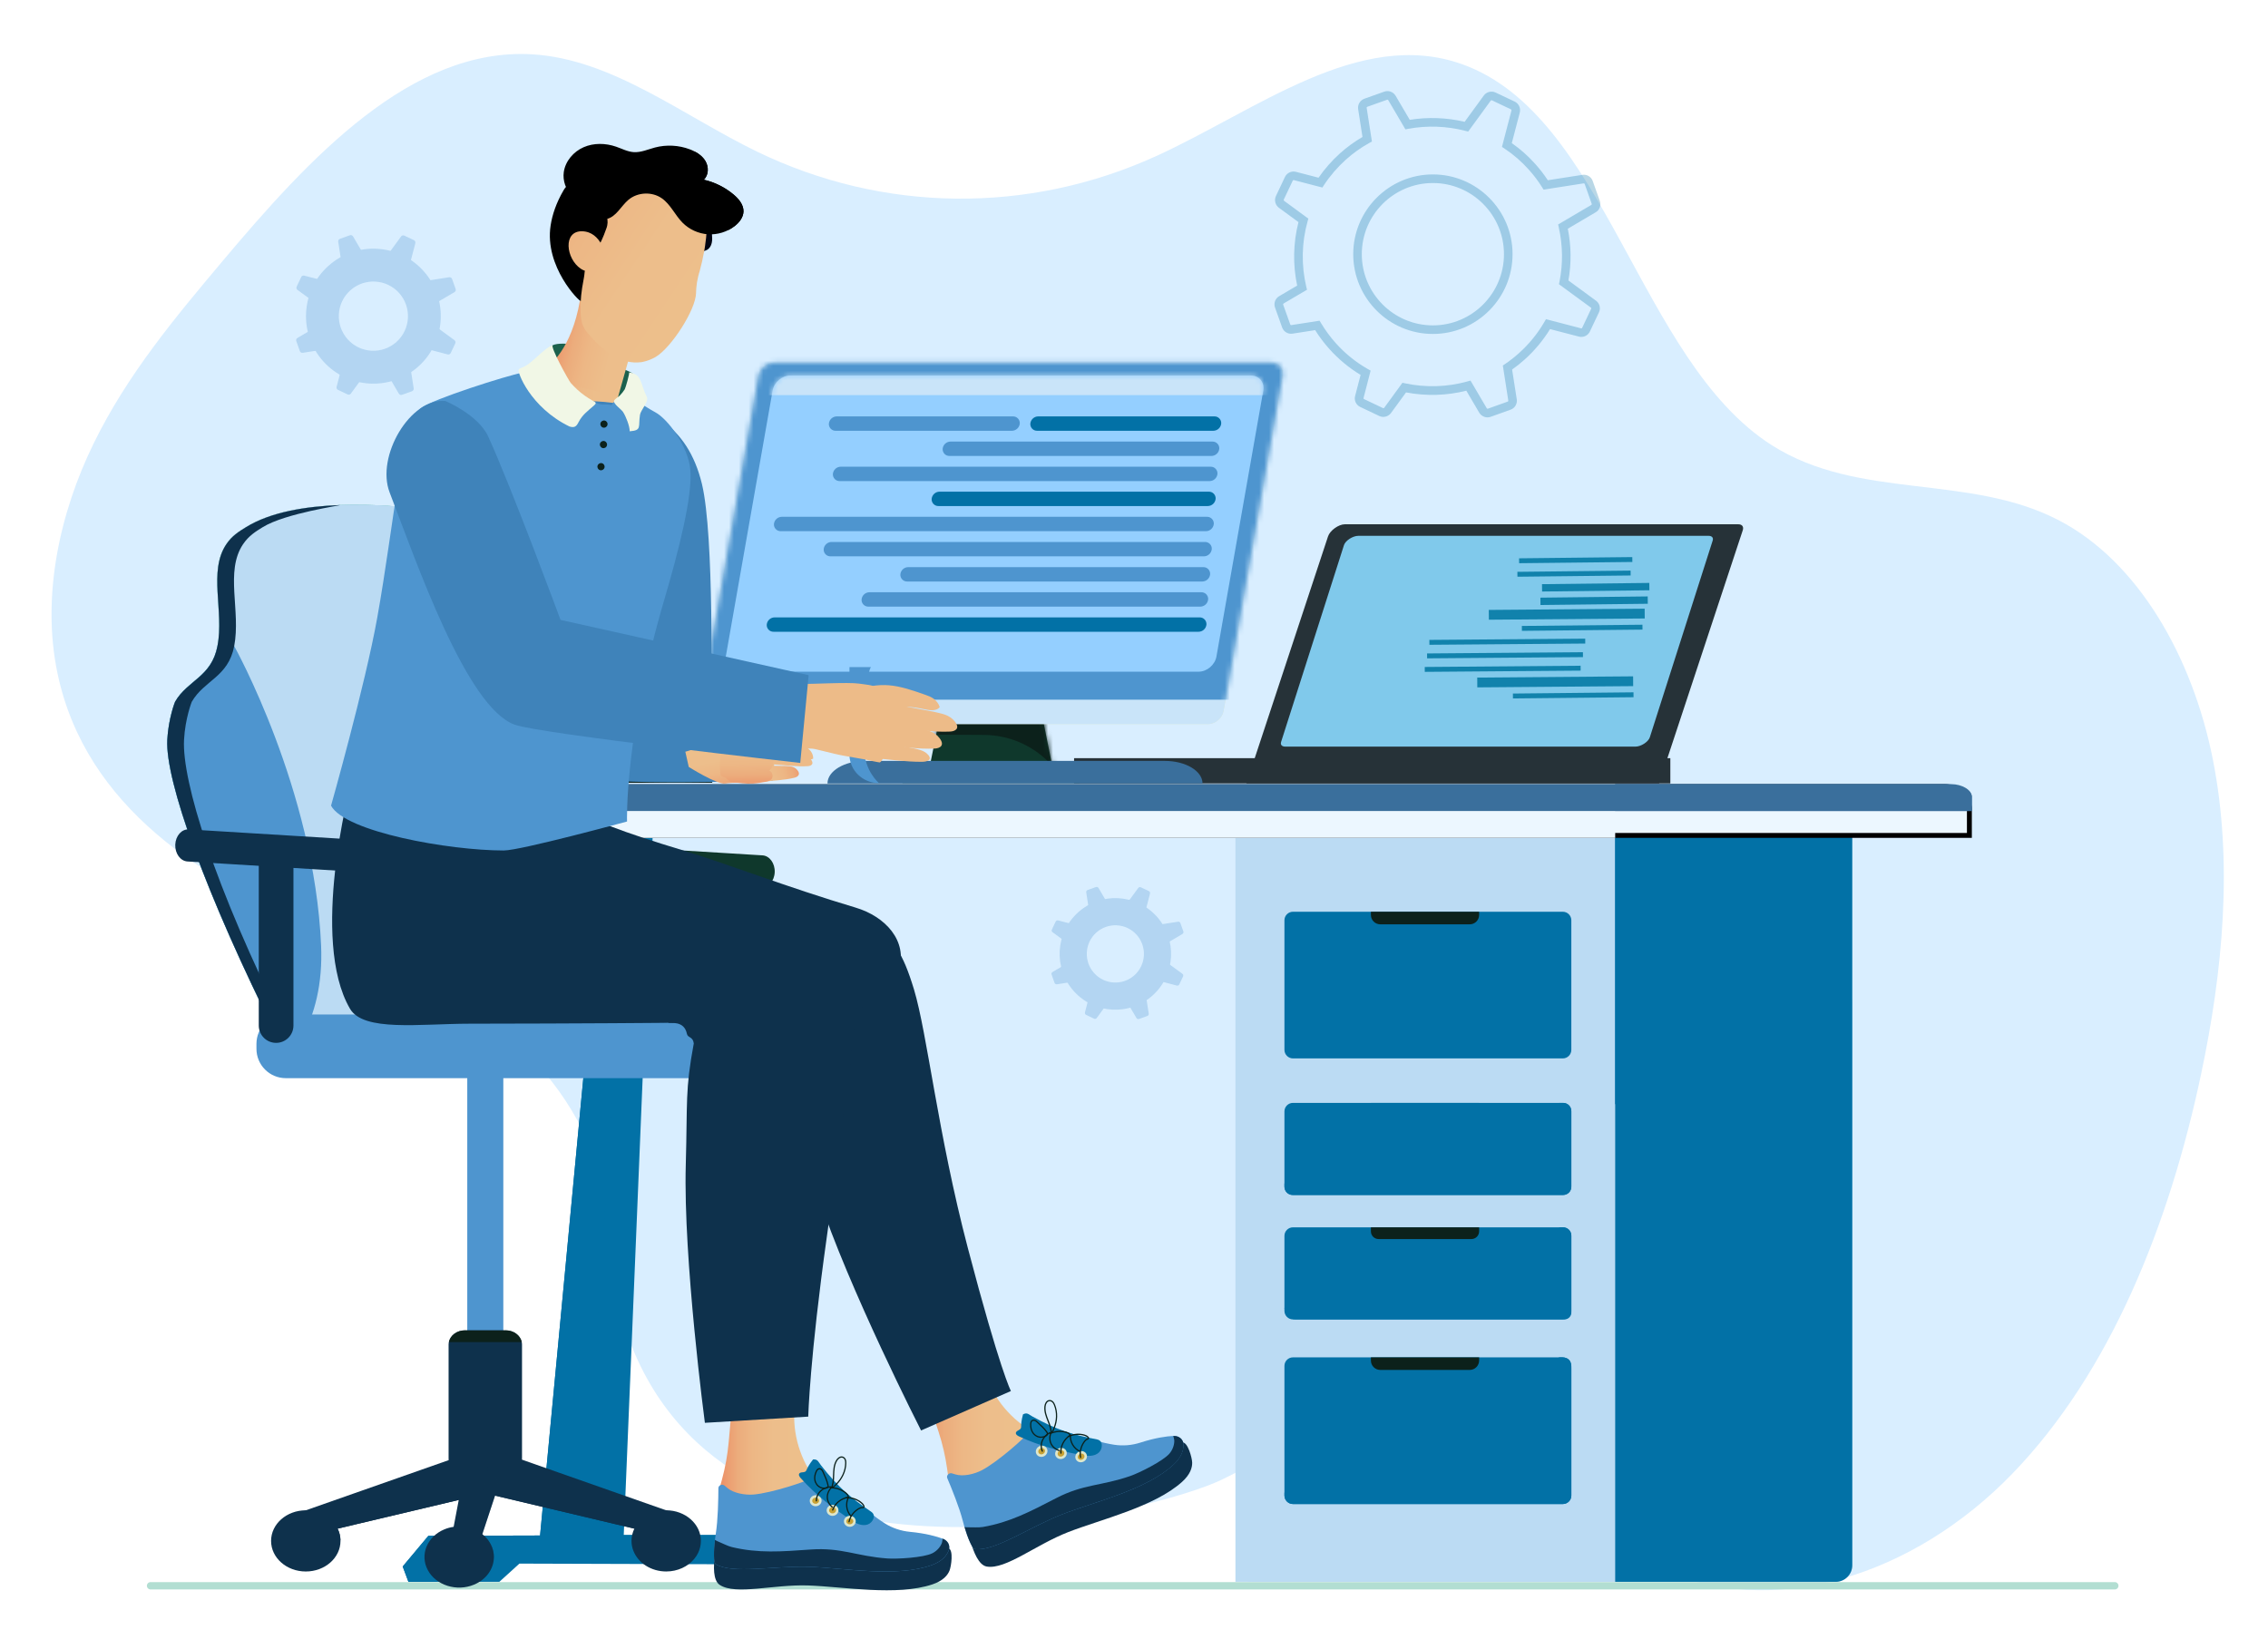<svg width="462" height="336" viewBox="0 0 462 336" fill="none" xmlns="http://www.w3.org/2000/svg">
<path d="M249.335 301.247C262.712 294.388 277.36 288.98 291.524 292.415C308.139 296.445 321.173 311.864 336.976 319.211C361.244 330.494 390.031 320.843 409.959 300.21C429.888 279.57 441.88 249.539 448.377 218.818C452.801 197.89 454.903 175.754 450.788 154.837C446.668 133.921 435.568 114.353 419.281 105.946C400.892 96.454 378.592 101.963 360.91 90.697C333.867 73.469 327.111 23.423 297.747 13.047C276.857 5.67 255.932 22.515 235.44 31.836C209.423 43.667 179.879 43.332 154.251 30.911C139.066 23.552 124.702 11.986 108.321 11.061C83.739 9.671 62.988 32.202 45.317 53.218C35.696 64.66 25.956 76.279 19.081 90.332C12.205 104.378 8.414 121.382 11.697 137.114C17.481 164.795 41.914 179.289 64.04 188.963C86.16 198.638 111.001 209.491 120.891 235.363C125.23 246.716 123.716 260.392 127.786 271.893C148.462 330.335 235.958 308.099 249.335 301.247Z" fill="#D9EEFF"/>
<g opacity="0.28">
<path d="M303.011 85.034C303.225 85.034 303.45 84.999 303.659 84.919L307.709 83.467C308.576 83.167 309.109 82.279 308.97 81.361L308.023 75.289C308.92 74.655 309.782 73.967 310.584 73.243C312.607 71.427 314.34 69.346 315.75 67.051L321.639 68.578C322.556 68.812 323.488 68.368 323.871 67.525L325.71 63.643C326.113 62.82 325.864 61.817 325.112 61.263L319.492 57.147C320.115 53.654 320.075 50.106 319.367 46.599L325.047 43.251C325.844 42.797 326.198 41.824 325.889 40.945L324.444 36.879C324.13 36.001 323.244 35.472 322.327 35.627L315.297 36.724C314.54 35.567 313.688 34.459 312.746 33.416C311.316 31.805 309.707 30.378 307.958 29.16L309.587 22.933C309.817 22.035 309.378 21.092 308.541 20.693L304.655 18.852C303.828 18.457 302.822 18.707 302.269 19.445L298.353 24.819C294.706 23.956 290.87 23.816 287.173 24.415L284.288 19.505C283.8 18.702 282.823 18.358 281.967 18.677L277.926 20.114C277.044 20.443 276.526 21.311 276.661 22.23L277.542 27.903C275.908 28.861 274.369 29.978 272.964 31.241C271.3 32.742 269.83 34.409 268.594 36.205L263.981 35.008C263.094 34.783 262.163 35.212 261.759 36.036L259.911 39.943C259.522 40.796 259.786 41.794 260.523 42.333L264.504 45.252C263.423 49.468 263.333 53.913 264.24 58.184L260.568 60.345C259.766 60.824 259.422 61.772 259.726 62.655L261.176 66.717C261.485 67.58 262.362 68.114 263.279 67.979L267.902 67.261C268.754 68.618 269.72 69.905 270.787 71.093C272.65 73.173 274.792 74.95 277.159 76.382L276.043 80.678C275.794 81.556 276.227 82.499 277.079 82.908L280.97 84.759C281.802 85.143 282.799 84.889 283.347 84.155L286.411 79.949C290.491 80.728 294.711 80.608 298.697 79.6L301.337 84.1C301.701 84.679 302.338 85.034 303.011 85.034ZM314.923 65.03L314.59 65.604C313.214 67.969 311.476 70.105 309.423 71.946C308.541 72.739 307.59 73.488 306.593 74.161L306.135 74.471L307.246 81.626C307.256 81.695 307.221 81.79 307.131 81.82L303.076 83.272C302.996 83.297 302.906 83.267 302.872 83.202L299.548 77.539L298.901 77.719C294.815 78.861 290.436 78.996 286.236 78.103L285.683 77.983L281.962 83.093C281.912 83.162 281.812 83.187 281.737 83.152L277.851 81.306C277.777 81.271 277.732 81.186 277.752 81.117L279.201 75.513L278.619 75.184C276.182 73.792 273.99 72.021 272.102 69.91C270.981 68.658 269.975 67.29 269.108 65.844L268.804 65.34L263.029 66.238C262.955 66.253 262.86 66.198 262.835 66.118L261.385 62.061C261.355 61.977 261.39 61.887 261.47 61.837L266.238 59.033L266.088 58.404C265.057 54.028 265.147 49.438 266.352 45.127L266.517 44.543L261.56 40.906C261.485 40.851 261.465 40.756 261.505 40.671L263.343 36.789C263.378 36.714 263.468 36.674 263.558 36.694L269.372 38.206L269.715 37.682C270.941 35.816 272.431 34.085 274.145 32.538C275.599 31.226 277.214 30.078 278.932 29.125L279.465 28.831L278.394 21.965C278.379 21.875 278.434 21.79 278.529 21.755L282.564 20.318C282.669 20.279 282.754 20.333 282.794 20.403L286.286 26.351L286.889 26.241C290.715 25.533 294.731 25.677 298.497 26.66L299.07 26.81L303.679 20.488C303.729 20.418 303.823 20.398 303.908 20.438L307.789 22.279C307.869 22.319 307.913 22.414 307.894 22.499L305.956 29.928L306.479 30.273C308.297 31.48 309.971 32.932 311.446 34.589C312.452 35.706 313.349 36.899 314.126 38.146L314.43 38.635L322.606 37.358C322.696 37.338 322.775 37.393 322.8 37.468L324.245 41.534C324.275 41.614 324.24 41.704 324.17 41.744L317.395 45.735L317.534 46.359C318.351 50.022 318.401 53.724 317.678 57.361L317.569 57.91L324.081 62.68C324.14 62.725 324.17 62.825 324.135 62.895L322.287 66.802C322.247 66.891 322.147 66.916 322.073 66.896L314.923 65.03ZM291.886 68.039C300.834 68.039 308.113 60.749 308.113 51.788C308.113 42.827 300.834 35.537 291.886 35.537C282.938 35.537 275.659 42.827 275.659 51.788C275.659 60.749 282.938 68.039 291.886 68.039ZM291.886 37.288C299.872 37.288 306.364 43.794 306.364 51.788C306.364 59.781 299.867 66.293 291.886 66.293C283.905 66.293 277.403 59.786 277.403 51.788C277.403 43.789 283.9 37.288 291.886 37.288Z" fill="#0271A6"/>
<path d="M79.612 52.106L82.885 53.658C83.184 53.803 83.542 53.633 83.627 53.314L84.604 49.547C84.668 49.302 84.549 49.043 84.32 48.933L82.362 48.005C82.132 47.895 81.858 47.965 81.704 48.169L79.412 51.313C79.213 51.582 79.308 51.962 79.612 52.106Z" fill="#4E95CF"/>
<path d="M87.25 57.784L88.465 61.202C88.575 61.517 88.949 61.651 89.233 61.482L92.586 59.511C92.805 59.381 92.904 59.117 92.815 58.872L92.087 56.831C92.003 56.592 91.759 56.447 91.504 56.487L87.663 57.086C87.339 57.131 87.135 57.47 87.25 57.784Z" fill="#4E95CF"/>
<path d="M88.642 67.21L87.093 70.488C86.948 70.787 87.118 71.147 87.436 71.231L91.198 72.209C91.442 72.274 91.701 72.154 91.811 71.925L92.737 69.964C92.847 69.734 92.777 69.46 92.573 69.305L89.434 67.01C89.165 66.811 88.782 66.91 88.642 67.21Z" fill="#4E95CF"/>
<path d="M82.975 74.864L79.563 76.082C79.249 76.192 79.114 76.566 79.284 76.85L81.252 80.208C81.381 80.428 81.645 80.527 81.889 80.438L83.927 79.709C84.166 79.624 84.311 79.38 84.271 79.125L83.673 75.278C83.628 74.954 83.289 74.749 82.975 74.864Z" fill="#4E95CF"/>
<path d="M73.56 76.26L70.287 74.708C69.988 74.564 69.629 74.733 69.545 75.053L68.568 78.82C68.503 79.064 68.623 79.324 68.852 79.434L70.81 80.362C71.039 80.471 71.313 80.402 71.468 80.197L73.76 77.053C73.959 76.784 73.859 76.405 73.56 76.26Z" fill="#4E95CF"/>
<path d="M65.923 70.584L64.707 67.166C64.598 66.852 64.224 66.717 63.94 66.886L60.587 68.857C60.368 68.987 60.268 69.251 60.358 69.496L61.085 71.537C61.17 71.776 61.414 71.921 61.668 71.881L65.509 71.282C65.833 71.237 66.032 70.898 65.923 70.584Z" fill="#4E95CF"/>
<path d="M64.527 61.158L66.077 57.88C66.221 57.58 66.052 57.221 65.733 57.136L61.971 56.158C61.727 56.093 61.468 56.213 61.359 56.443L60.432 58.404C60.322 58.633 60.392 58.907 60.596 59.062L63.735 61.357C64.004 61.557 64.383 61.462 64.527 61.158Z" fill="#4E95CF"/>
<path d="M70.192 53.505L73.604 52.287C73.918 52.178 74.053 51.803 73.883 51.519L71.915 48.161C71.786 47.941 71.522 47.842 71.278 47.931L69.24 48.66C69.001 48.745 68.856 48.989 68.896 49.244L69.494 53.091C69.544 53.415 69.883 53.62 70.192 53.505Z" fill="#4E95CF"/>
<path d="M65.833 73.597C70.89 79.245 79.589 79.719 85.228 74.66C90.868 69.596 91.341 60.884 86.29 55.235C81.233 49.587 72.534 49.113 66.894 54.173C61.254 59.232 60.781 67.949 65.833 73.597ZM81.308 59.701C83.903 62.6 83.659 67.071 80.764 69.665C77.87 72.265 73.406 72.02 70.815 69.121C68.219 66.222 68.463 61.752 71.358 59.157C74.253 56.563 78.717 56.807 81.308 59.701Z" fill="#4E95CF"/>
<path d="M230.133 184.174L232.839 185.456C233.088 185.576 233.382 185.436 233.451 185.172L234.259 182.058C234.313 181.854 234.214 181.639 234.019 181.549L232.4 180.781C232.211 180.691 231.982 180.746 231.857 180.921L229.959 183.52C229.804 183.74 229.884 184.059 230.133 184.174Z" fill="#4E95CF"/>
<path d="M236.451 188.869L237.458 191.693C237.552 191.953 237.856 192.062 238.095 191.923L240.866 190.291C241.045 190.186 241.13 189.962 241.055 189.767L240.452 188.076C240.382 187.876 240.178 187.756 239.974 187.791L236.8 188.285C236.526 188.33 236.362 188.609 236.451 188.869Z" fill="#4E95CF"/>
<path d="M237.605 196.661L236.324 199.37C236.205 199.62 236.344 199.914 236.608 199.984L239.717 200.797C239.921 200.852 240.136 200.753 240.225 200.563L240.993 198.941C241.082 198.752 241.028 198.522 240.853 198.397L238.257 196.496C238.038 196.332 237.724 196.412 237.605 196.661Z" fill="#4E95CF"/>
<path d="M232.921 202.995L230.101 204.003C229.842 204.098 229.732 204.402 229.872 204.637L231.501 207.411C231.605 207.591 231.83 207.676 232.029 207.601L233.718 206.997C233.917 206.927 234.037 206.723 234.002 206.518L233.509 203.34C233.459 203.07 233.18 202.9 232.921 202.995Z" fill="#4E95CF"/>
<path d="M225.137 204.15L222.432 202.867C222.183 202.748 221.889 202.887 221.819 203.152L221.012 206.265C220.957 206.47 221.057 206.685 221.251 206.774L222.87 207.543C223.06 207.633 223.289 207.578 223.414 207.403L225.312 204.803C225.466 204.584 225.386 204.27 225.137 204.15Z" fill="#4E95CF"/>
<path d="M218.819 199.458L217.813 196.634C217.718 196.375 217.414 196.265 217.175 196.405L214.405 198.036C214.226 198.141 214.141 198.366 214.216 198.56L214.818 200.252C214.888 200.451 215.093 200.571 215.297 200.536L218.47 200.042C218.744 199.997 218.909 199.718 218.819 199.458Z" fill="#4E95CF"/>
<path d="M217.661 191.658L218.941 188.949C219.061 188.699 218.921 188.405 218.657 188.335L215.548 187.527C215.344 187.472 215.13 187.572 215.04 187.766L214.273 189.388C214.183 189.577 214.238 189.807 214.412 189.932L217.008 191.833C217.227 191.987 217.541 191.908 217.661 191.658Z" fill="#4E95CF"/>
<path d="M222.351 185.332L225.171 184.324C225.43 184.229 225.539 183.925 225.4 183.69L223.771 180.916C223.666 180.736 223.442 180.652 223.243 180.726L221.554 181.33C221.354 181.4 221.235 181.605 221.27 181.809L221.763 184.988C221.813 185.257 222.092 185.427 222.351 185.332Z" fill="#4E95CF"/>
<path d="M218.745 201.941C222.925 206.611 230.12 207.006 234.783 202.819C239.446 198.633 239.84 191.428 235.66 186.758C231.48 182.088 224.286 181.693 219.622 185.88C214.959 190.066 214.565 197.271 218.745 201.941ZM231.54 190.455C233.682 192.85 233.483 196.547 231.091 198.693C228.7 200.839 225.008 200.639 222.866 198.244C220.723 195.849 220.923 192.152 223.314 190.006C225.705 187.856 229.397 188.06 231.54 190.455Z" fill="#4E95CF"/>
</g>
<path d="M30.671 323.833H430.792C431.205 323.833 431.539 323.499 431.539 323.084C431.539 322.67 431.205 322.336 430.792 322.336H30.671C30.258 322.336 29.924 322.67 29.924 323.084C29.924 323.499 30.258 323.833 30.671 323.833Z" fill="#B2DED2"/>
<path d="M132.936 170.711H123.45L110.013 312.845L87.255 312.909L82.028 319.156L83.194 322.28H101.718L105.808 318.568L167.612 318.762L170.342 322.28H180.281L177.551 312.71H127.062L132.936 170.711Z" fill="#0271A6"/>
<path d="M82.031 319.156L87.257 312.909L110.015 312.845L123.452 170.711H127.961L118.993 314.516L95.079 315.968L88.981 322.28H83.196L82.031 319.156Z" fill="#0271A6"/>
<path d="M251.664 322.283H296.583C298.451 322.283 299.961 320.766 299.961 318.9V169.926C299.961 168.055 298.446 166.543 296.583 166.543H251.664V322.283Z" fill="#BBDBF3"/>
<path d="M293.578 322.283H338.497C340.365 322.283 341.875 320.766 341.875 318.9V169.926C341.875 168.055 340.36 166.543 338.497 166.543H293.578V322.283Z" fill="#BBDBF3"/>
<path d="M255.134 322.279H373.939C375.807 322.279 377.316 320.762 377.316 318.896V204.43C377.316 202.559 375.802 201.047 373.939 201.047H255.134C253.266 201.047 251.757 202.564 251.757 204.43V318.896C251.757 320.762 253.271 322.279 255.134 322.279Z" fill="#BBDBF3"/>
<path d="M329.02 322.283H373.939C375.807 322.283 377.316 320.766 377.316 318.9V169.926C377.316 168.055 375.802 166.543 373.939 166.543H329.02V322.283Z" fill="#0271A6"/>
<path d="M329.02 225.025L377.316 169.93C377.316 168.059 375.802 166.547 373.939 166.547H329.02V225.025Z" fill="#0271A6"/>
<path d="M263.389 306.43H318.347C319.309 306.43 320.086 305.651 320.086 304.688V278.288C320.086 277.325 319.309 276.547 318.347 276.547H263.384C262.423 276.547 261.645 277.325 261.645 278.288V304.688C261.65 305.646 262.428 306.43 263.389 306.43Z" fill="#0271A6"/>
<path d="M315.885 304.089C316.841 304.089 317.619 303.31 317.619 302.352V287.668L317.539 276.551C319.975 276.382 320.09 277.589 320.09 278.876V304.697C320.09 305.655 319.313 306.434 318.356 306.434H263.378C262.422 306.434 261.644 305.655 261.644 304.697V304.089H315.885Z" fill="#0271A6"/>
<path d="M281.172 279.108H299.387C300.448 279.108 301.305 278.249 301.305 277.187V276.543H279.259V277.187C279.254 278.249 280.111 279.108 281.172 279.108Z" fill="#0C211B"/>
<path d="M263.389 215.641H318.347C319.309 215.641 320.086 214.862 320.086 213.899V187.499C320.086 186.536 319.309 185.758 318.347 185.758H263.384C262.423 185.758 261.645 186.536 261.645 187.499V213.899C261.65 214.862 262.428 215.641 263.389 215.641Z" fill="#0271A6"/>
<path d="M281.172 188.322H299.387C300.448 188.322 301.305 187.464 301.305 186.401V185.758H279.259V186.401C279.254 187.464 280.111 188.322 281.172 188.322Z" fill="#0C211B"/>
<path d="M263.389 268.821H318.347C319.309 268.821 320.086 268.042 320.086 267.079V251.796C320.086 250.833 319.309 250.055 318.347 250.055H263.384C262.423 250.055 261.645 250.833 261.645 251.796V267.079C261.65 268.042 262.428 268.821 263.389 268.821Z" fill="#0271A6"/>
<path d="M315.297 266.475C316.577 266.475 317.619 265.438 317.619 264.15V250.055H318.446C319.352 250.055 320.09 250.793 320.09 251.701V267.423C320.09 268.192 319.467 268.816 318.7 268.816H263.971C262.691 268.816 261.649 267.778 261.649 266.49V266.47H315.297V266.475Z" fill="#0271A6"/>
<path d="M280.823 252.445H299.735C300.602 252.445 301.305 251.741 301.305 250.873V250.055H279.259V250.873C279.254 251.741 279.956 252.445 280.823 252.445Z" fill="#0C211B"/>
<path d="M263.389 243.465H318.347C319.309 243.465 320.086 242.687 320.086 241.724V226.441C320.086 225.478 319.309 224.699 318.347 224.699H263.384C262.423 224.699 261.645 225.478 261.645 226.441V241.724C261.65 242.687 262.428 243.465 263.389 243.465Z" fill="#0271A6"/>
<path d="M315.981 241.12C316.882 241.12 317.615 240.387 317.615 239.483V224.699H318.452C319.354 224.699 320.086 225.433 320.086 226.336V241.829C320.086 242.732 319.354 243.465 318.452 243.465H263.28C262.378 243.465 261.645 242.732 261.645 241.829V241.12H315.981Z" fill="#0271A6"/>
<path d="M280.823 227.089H299.735C300.602 227.089 301.305 226.386 301.305 225.518V224.699H279.259V225.518C279.254 226.386 279.956 227.089 280.823 227.089Z" fill="#0271A6"/>
<path d="M396.167 160.266H79.736C76.938 160.266 74.731 162.381 74.731 164.93V170.208H401.172V164.93C401.172 162.382 398.961 160.266 396.167 160.266Z" fill="#ECF7FF" stroke="black"/>
<path d="M74.228 170.708H329.02V159.766H78.513C76.146 159.766 74.228 162.076 74.228 164.93V170.708Z" fill="#ECF7FF"/>
<path d="M74.226 165.235H401.672V162.346C401.672 160.919 399.206 159.762 396.167 159.762H79.736C76.692 159.762 74.231 160.919 74.231 162.346V165.235H74.226Z" fill="#3A6F9C"/>
<path d="M329.017 165.235H401.672V162.346C401.672 160.919 399.654 159.762 397.467 159.762H329.017C329.017 159.762 329.017 160.919 329.017 162.346V165.235Z" fill="#3A6F9C"/>
<path d="M253.9 159.611H337.959L339.658 154.467L355.003 108.049C355.247 107.315 354.883 106.816 354.096 106.816H273.954C272.678 106.816 270.924 108.079 270.526 109.281L255.594 154.462L253.9 159.611Z" fill="#263238"/>
<path d="M333.139 152.118H261.825C261.127 152.118 260.784 151.739 260.963 151.165L273.772 111.064C274.066 110.136 275.571 109.168 276.701 109.168H348.021C348.718 109.168 349.062 109.547 348.883 110.121L336.074 150.222C335.775 151.145 334.275 152.118 333.139 152.118Z" fill="#80C9EB"/>
<path d="M218.794 154.469H340.254V159.613H218.794V154.469Z" fill="#263238"/>
<path d="M332.505 113.498L332.516 114.496L309.451 114.748L309.44 113.75L332.505 113.498Z" fill="#1182AC"/>
<path d="M332.161 116.252L332.172 117.25L309.107 117.502L309.096 116.504L332.161 116.252Z" fill="#1182AC"/>
<path d="M335.971 118.765L335.988 120.262L314.129 120.514L314.112 119.017L335.971 118.765Z" fill="#1182AC"/>
<path d="M335.643 121.515L335.66 123.012L313.801 123.264L313.784 121.767L335.643 121.515Z" fill="#1182AC"/>
<path d="M335.023 124.012L335.039 126.008L303.288 126.259L303.272 124.264L335.023 124.012Z" fill="#1182AC"/>
<path d="M334.572 127.28L334.582 128.277L310.018 128.528L310.007 127.53L334.572 127.28Z" fill="#1182AC"/>
<path d="M322.914 130.119L322.922 131.117L291.171 131.369L291.163 130.371L322.914 130.119Z" fill="#1182AC"/>
<path d="M322.449 132.881L322.457 133.879L290.706 134.131L290.698 133.133L322.449 132.881Z" fill="#1182AC"/>
<path d="M321.976 135.635L321.984 136.633L290.233 136.884L290.225 135.887L321.976 135.635Z" fill="#1182AC"/>
<path d="M332.668 137.797L332.684 139.793L300.932 140.045L300.917 138.049L332.668 137.797Z" fill="#1182AC"/>
<path d="M332.748 141.053L332.758 142.051L308.193 142.302L308.183 141.304L332.748 141.053Z" fill="#1182AC"/>
<path d="M214.594 157.196H189.175L191.442 146.02H212.327L214.594 157.196Z" fill="#0F382C"/>
<mask id="mask0_2411_1007" style="mask-type:luminance" maskUnits="userSpaceOnUse" x="189" y="146" width="26" height="12">
<path d="M214.594 157.196H189.175L191.442 146.02H212.327L214.594 157.196Z" fill="white"/>
</mask>
<g mask="url(#mask0_2411_1007)">
<path d="M216.148 157.797L213.568 155.213C210.09 151.73 205.387 149.764 200.47 149.734L183.839 149.639L184.691 145.418H213.672L216.148 157.797Z" fill="#0C211B"/>
</g>
<path d="M246.087 147.516H144.71C143.22 147.516 142.229 146.309 142.493 144.817L154.505 76.594C154.769 75.102 156.189 73.894 157.673 73.894H259.045C260.535 73.894 261.526 75.102 261.262 76.594L249.25 144.817C248.991 146.309 247.576 147.516 246.087 147.516Z" fill="#DDE7CD"/>
<path d="M219.926 159.549H183.83C183.83 157.543 185.454 155.922 187.452 155.922H216.304C218.307 155.922 219.926 157.548 219.926 159.549Z" fill="#0F382C"/>
<path d="M244.961 159.628H168.56C168.56 157.088 171.993 155.027 176.227 155.027H237.293C241.528 155.027 244.961 157.088 244.961 159.628Z" fill="#3A6F9C"/>
<path d="M246.087 147.516H144.71C143.22 147.516 142.229 146.309 142.493 144.817L154.505 76.594C154.769 75.102 156.189 73.894 157.673 73.894H259.045C260.535 73.894 261.526 75.102 261.262 76.594L249.25 144.817C248.991 146.309 247.576 147.516 246.087 147.516Z" fill="#C9E4F9"/>
<mask id="mask1_2411_1007" style="mask-type:luminance" maskUnits="userSpaceOnUse" x="142" y="73" width="120" height="75">
<path d="M246.087 147.516H144.71C143.22 147.516 142.229 146.309 142.493 144.817L154.505 76.594C154.769 75.102 156.189 73.894 157.673 73.894H259.045C260.535 73.894 261.526 75.102 261.262 76.594L249.25 144.817C248.991 146.309 247.576 147.516 246.087 147.516Z" fill="white"/>
</mask>
<g mask="url(#mask1_2411_1007)">
<path d="M257.22 142.549L270.059 69.621H148.166L135.327 142.549H257.22Z" fill="#4E95CF"/>
<path d="M244.163 136.848H150.395C148.686 136.848 147.55 135.461 147.849 133.755L157.38 79.597C157.678 77.886 159.308 76.504 161.016 76.504H254.785C256.494 76.504 257.63 77.891 257.331 79.597L247.795 133.755C247.496 135.461 245.867 136.848 244.163 136.848Z" fill="#94CFFF"/>
<mask id="mask2_2411_1007" style="mask-type:luminance" maskUnits="userSpaceOnUse" x="147" y="76" width="111" height="61">
<path d="M244.163 136.848H150.395C148.686 136.848 147.55 135.461 147.849 133.755L157.38 79.597C157.678 77.886 159.308 76.504 161.016 76.504H254.785C256.494 76.504 257.63 77.891 257.331 79.597L247.795 133.755C247.496 135.461 245.867 136.848 244.163 136.848Z" fill="white"/>
</mask>
<g mask="url(#mask2_2411_1007)">
<path d="M259.175 80.505H153.818L154.979 73.898H260.336L259.175 80.505Z" fill="#C9E4F9"/>
</g>
<path d="M160.678 78.24C160.618 78.594 160.28 78.879 159.926 78.879C159.572 78.879 159.338 78.594 159.398 78.24C159.458 77.886 159.796 77.602 160.15 77.602C160.504 77.602 160.738 77.886 160.678 78.24Z" fill="#C9E4F9"/>
<path d="M163.112 78.24C163.052 78.594 162.713 78.879 162.359 78.879C162.006 78.879 161.772 78.594 161.831 78.24C161.891 77.886 162.23 77.602 162.584 77.602C162.937 77.602 163.172 77.886 163.112 78.24Z" fill="#C9E4F9"/>
<path d="M165.541 78.24C165.482 78.594 165.143 78.879 164.789 78.879C164.435 78.879 164.201 78.594 164.261 78.24C164.321 77.886 164.66 77.602 165.013 77.602C165.367 77.602 165.601 77.886 165.541 78.24Z" fill="#C9E4F9"/>
</g>
<path d="M211.494 84.836H247.374C247.565 84.832 247.754 84.867 247.93 84.94C248.105 85.013 248.264 85.122 248.395 85.26C248.526 85.398 248.627 85.562 248.691 85.741C248.754 85.92 248.78 86.111 248.766 86.301C248.724 86.7 248.537 87.071 248.24 87.341C247.943 87.611 247.556 87.762 247.155 87.765H211.274C211.084 87.77 210.894 87.735 210.719 87.662C210.543 87.589 210.384 87.48 210.253 87.342C210.122 87.204 210.021 87.04 209.958 86.861C209.894 86.681 209.868 86.491 209.883 86.301C209.922 85.902 210.108 85.532 210.404 85.261C210.7 84.991 211.085 84.84 211.486 84.836" fill="#0271A6"/>
<path d="M170.456 84.836H206.336C206.527 84.832 206.716 84.867 206.892 84.94C207.069 85.013 207.228 85.122 207.359 85.26C207.491 85.397 207.592 85.561 207.657 85.74C207.722 85.92 207.748 86.111 207.735 86.301C207.693 86.702 207.505 87.073 207.206 87.343C206.908 87.614 206.52 87.764 206.117 87.765H170.236C170.046 87.77 169.856 87.735 169.681 87.662C169.505 87.589 169.346 87.48 169.215 87.342C169.084 87.204 168.983 87.04 168.92 86.861C168.856 86.681 168.83 86.491 168.845 86.301C168.884 85.902 169.07 85.532 169.366 85.261C169.662 84.991 170.047 84.84 170.448 84.836" fill="#4E95CF"/>
<path d="M193.627 89.965H246.98C247.17 89.961 247.359 89.996 247.535 90.069C247.711 90.142 247.869 90.251 248 90.389C248.132 90.527 248.232 90.691 248.296 90.87C248.36 91.049 248.385 91.24 248.371 91.43C248.333 91.829 248.148 92.2 247.851 92.471C247.555 92.742 247.169 92.892 246.767 92.894H193.415C193.225 92.899 193.035 92.864 192.86 92.791C192.684 92.718 192.525 92.609 192.394 92.471C192.263 92.333 192.162 92.169 192.099 91.99C192.035 91.81 192.009 91.62 192.024 91.43C192.062 91.03 192.247 90.659 192.543 90.389C192.84 90.118 193.226 89.967 193.627 89.965Z" fill="#4E95CF"/>
<path d="M171.266 95.086H246.609C246.799 95.082 246.988 95.117 247.164 95.19C247.34 95.263 247.498 95.372 247.629 95.51C247.76 95.648 247.861 95.812 247.925 95.991C247.989 96.17 248.014 96.361 248 96.551C247.962 96.95 247.777 97.322 247.48 97.592C247.184 97.863 246.798 98.014 246.396 98.015H171.054C170.864 98.02 170.675 97.985 170.499 97.912C170.323 97.839 170.164 97.73 170.033 97.592C169.902 97.454 169.802 97.29 169.738 97.111C169.674 96.931 169.648 96.741 169.663 96.551C169.701 96.151 169.886 95.78 170.182 95.51C170.479 95.239 170.865 95.088 171.266 95.086Z" fill="#4E95CF"/>
<path d="M191.384 100.172H246.238C246.428 100.168 246.617 100.203 246.793 100.276C246.969 100.349 247.127 100.458 247.258 100.596C247.389 100.734 247.49 100.898 247.554 101.077C247.618 101.256 247.643 101.447 247.629 101.637C247.589 102.036 247.404 102.406 247.108 102.676C246.812 102.946 246.426 103.098 246.025 103.101H191.172C190.981 103.106 190.792 103.071 190.616 102.998C190.441 102.925 190.282 102.816 190.151 102.678C190.02 102.54 189.919 102.376 189.855 102.197C189.791 102.017 189.766 101.827 189.78 101.637C189.82 101.238 190.006 100.868 190.302 100.597C190.598 100.327 190.983 100.176 191.384 100.172Z" fill="#0271A6"/>
<path d="M159.265 105.293H245.863C246.053 105.289 246.242 105.324 246.418 105.397C246.594 105.47 246.752 105.579 246.883 105.717C247.014 105.855 247.115 106.019 247.179 106.198C247.243 106.377 247.268 106.568 247.254 106.758C247.214 107.157 247.029 107.527 246.733 107.797C246.437 108.068 246.051 108.219 245.65 108.222H159.046C158.855 108.227 158.666 108.192 158.491 108.119C158.315 108.046 158.156 107.937 158.025 107.799C157.894 107.661 157.793 107.497 157.729 107.318C157.666 107.138 157.64 106.948 157.654 106.758C157.694 106.359 157.88 105.989 158.176 105.719C158.472 105.448 158.857 105.297 159.258 105.293" fill="#4E95CF"/>
<path d="M169.392 110.418H245.452C245.643 110.414 245.832 110.449 246.008 110.522C246.183 110.595 246.342 110.704 246.473 110.842C246.604 110.98 246.705 111.144 246.769 111.323C246.833 111.502 246.858 111.693 246.844 111.883C246.804 112.282 246.618 112.652 246.322 112.922C246.026 113.193 245.641 113.344 245.24 113.347H169.18C168.99 113.352 168.801 113.317 168.625 113.244C168.449 113.171 168.291 113.062 168.16 112.924C168.028 112.786 167.928 112.622 167.864 112.443C167.8 112.263 167.774 112.073 167.789 111.883C167.829 111.484 168.014 111.114 168.31 110.844C168.606 110.573 168.992 110.422 169.392 110.418Z" fill="#4E95CF"/>
<path d="M185.013 115.547H245.117C245.307 115.543 245.496 115.578 245.672 115.651C245.848 115.724 246.006 115.833 246.137 115.971C246.268 116.109 246.369 116.273 246.433 116.452C246.497 116.631 246.522 116.822 246.508 117.012C246.468 117.411 246.282 117.781 245.986 118.051C245.69 118.321 245.305 118.473 244.904 118.476H184.8C184.61 118.481 184.421 118.446 184.245 118.373C184.069 118.3 183.911 118.191 183.78 118.053C183.648 117.915 183.548 117.751 183.484 117.572C183.42 117.392 183.394 117.202 183.409 117.012C183.445 116.612 183.63 116.24 183.927 115.969C184.223 115.698 184.611 115.547 185.013 115.547Z" fill="#4E95CF"/>
<path d="M177.134 120.664H244.714C244.904 120.66 245.094 120.695 245.269 120.768C245.445 120.841 245.604 120.95 245.735 121.088C245.866 121.226 245.967 121.39 246.03 121.569C246.094 121.749 246.12 121.939 246.105 122.129C246.066 122.529 245.879 122.9 245.581 123.171C245.284 123.441 244.897 123.592 244.495 123.594H176.899C176.709 123.598 176.52 123.563 176.344 123.49C176.168 123.417 176.01 123.308 175.879 123.17C175.748 123.032 175.647 122.868 175.583 122.689C175.519 122.509 175.494 122.319 175.508 122.129C175.546 121.729 175.732 121.358 176.028 121.088C176.324 120.817 176.711 120.666 177.112 120.664" fill="#4E95CF"/>
<path d="M157.77 125.785H244.367C244.557 125.782 244.746 125.818 244.921 125.891C245.096 125.965 245.254 126.074 245.385 126.211C245.516 126.349 245.617 126.513 245.681 126.691C245.745 126.87 245.772 127.06 245.758 127.25C245.717 127.649 245.53 128.02 245.233 128.29C244.935 128.56 244.549 128.711 244.147 128.714H157.579C157.389 128.719 157.2 128.684 157.024 128.611C156.848 128.538 156.69 128.429 156.559 128.291C156.428 128.153 156.327 127.989 156.263 127.81C156.199 127.63 156.174 127.44 156.188 127.25C156.228 126.851 156.414 126.481 156.71 126.211C157.006 125.94 157.391 125.789 157.792 125.785" fill="#0271A6"/>
<path d="M127.085 159.478H145.086V158.985C145.086 155.377 142.166 152.453 138.564 152.453H134.105C130.224 152.453 127.085 155.597 127.085 159.478Z" fill="#0C211B"/>
<path d="M179.062 159.554C179.062 159.554 176.053 157.074 176.053 152.518C176.053 136.886 177.423 135.918 177.423 135.918H173.039V153.751C173.044 156.954 175.739 159.554 179.062 159.554Z" fill="#4E95CF"/>
<path d="M124.933 214.81C126.881 214.81 128.465 213.229 128.465 211.273V176.949H121.4V211.273C121.4 213.224 122.985 214.81 124.933 214.81Z" fill="#0F382C"/>
<path d="M157.813 177.697C157.883 175.891 156.767 174.354 155.322 174.269L107.14 171.321C105.695 171.231 104.465 172.623 104.39 174.429C104.32 176.235 105.436 177.772 106.881 177.857L155.068 180.806C156.513 180.896 157.744 179.503 157.813 177.697Z" fill="#0F382C"/>
<path d="M95.184 211.613H102.527V302.439H95.184V211.613Z" fill="#4E95CF"/>
<path d="M106.336 273.966V297.128C106.336 298.739 104.856 300.046 103.023 300.046H94.693C92.864 300.046 91.379 298.739 91.379 297.128V273.966C91.379 273.786 91.4 273.612 91.434 273.442C91.713 272.08 93.064 271.047 94.693 271.047H103.023C104.647 271.047 106.002 272.08 106.281 273.442C106.316 273.612 106.336 273.786 106.336 273.966Z" fill="#0E314C"/>
<path d="M101.715 303.638L98.995 304.281L68.768 311.446L66.367 312.02L65.834 312.145L62.291 312.983L59.71 310.563L58.211 309.151L62.301 307.709L98.183 295.105L98.995 297.076L99.966 299.421H99.971L101.715 303.638Z" fill="#0E314C"/>
<path d="M139.785 309.151L138.286 310.563L136.293 312.434L135.705 312.983L131.629 312.02L129.228 311.446L98.996 304.281L96.281 303.638L97.756 300.075L98.996 297.076L99.814 295.105L135.695 307.709L139.785 309.151Z" fill="#0E314C"/>
<path d="M136.289 312.435L135.701 312.984L131.626 312.016L129.224 311.447L98.998 304.282L68.771 311.447C69.125 312.16 69.329 312.939 69.354 313.762L66.913 313.942L65.832 312.145L64.89 310.574L64.467 309.87L66.833 309.172L97.752 300.076L99.964 299.422H99.969L130.903 309.371L132.443 309.865L133.32 310.449L136.289 312.435Z" fill="#0E314C"/>
<path d="M101.245 303.504C100.243 306.528 99.247 309.546 98.25 312.57C97.976 313.393 97.707 314.212 97.438 315.03C97.269 315.539 97.105 316.043 96.935 316.552C96.855 316.781 96.781 317.011 96.706 317.24C93.393 316.577 94.758 316.851 91.445 316.183C91.619 315.25 91.799 314.317 91.973 313.383C92.122 312.61 92.267 311.837 92.411 311.063C93.233 306.752 94.05 302.441 94.868 298.125C95.147 296.658 97.314 296.244 98.26 297.477C98.629 297.961 99.003 298.445 99.371 298.924C99.83 299.517 100.283 300.116 100.741 300.71C101.374 301.538 101.558 302.561 101.245 303.504Z" fill="#0E314C"/>
<g opacity="0.33">
<path d="M101.244 303.502C100.243 306.526 99.246 309.545 98.25 312.568C98.933 313.107 99.51 313.776 99.929 314.549C100.407 315.437 100.622 316.37 100.612 317.289C99.057 316.979 98.883 316.944 98.14 316.79C97.861 316.73 97.493 316.66 96.935 316.545C96.686 316.495 96.397 316.435 96.063 316.371C96.207 315.607 96.352 314.844 96.496 314.08C96.646 313.302 96.795 312.529 96.94 311.75C97.752 307.474 98.564 303.198 99.381 298.922C99.839 299.516 100.293 300.114 100.751 300.708C101.374 301.536 101.558 302.559 101.244 303.502Z" fill="#0E314C"/>
</g>
<path d="M99.927 314.559C100.405 315.447 100.619 316.38 100.609 317.298C100.574 319.603 99.09 321.804 96.564 322.856C93.036 324.328 88.821 323.001 87.147 319.893C85.478 316.784 86.983 313.067 90.51 311.595C91.128 311.335 91.771 311.166 92.413 311.076C93.983 310.851 95.577 311.106 96.937 311.77C97.406 311.994 97.844 312.263 98.248 312.578C98.93 313.117 99.508 313.78 99.927 314.559Z" fill="#0E314C"/>
<path d="M97.715 315.478C98.806 317.514 97.824 319.939 95.517 320.902C93.211 321.865 90.456 320.997 89.36 318.961C88.269 316.925 89.25 314.5 91.557 313.537C93.864 312.574 96.619 313.443 97.715 315.478Z" fill="#0E314C"/>
<path d="M69.359 313.943C69.359 317.386 66.196 320.175 62.29 320.175C58.384 320.175 55.22 317.386 55.22 313.943C55.22 310.5 58.384 307.711 62.29 307.711H62.305C64.028 307.711 65.613 308.26 66.834 309.168C67.66 309.777 68.328 310.56 68.772 311.443C69.125 312.157 69.329 312.935 69.354 313.758C69.359 313.823 69.359 313.883 69.359 313.943Z" fill="#0E314C"/>
<path d="M62.291 318.014C59.737 318.014 57.667 316.191 57.667 313.943C57.667 311.694 59.737 309.871 62.291 309.871C64.844 309.871 66.914 311.694 66.914 313.943C66.914 316.191 64.844 318.014 62.291 318.014Z" fill="#0E314C"/>
<path d="M142.773 313.944C142.773 314.807 142.574 315.631 142.215 316.379C142.006 316.813 141.742 317.222 141.428 317.596C140.148 319.158 138.06 320.171 135.709 320.171C132.625 320.171 129.999 318.43 129.038 316C128.779 315.356 128.639 314.663 128.639 313.939C128.639 313.051 128.848 312.208 129.227 311.444C129.621 310.651 130.194 309.947 130.906 309.369C132.161 308.341 133.845 307.712 135.694 307.707H135.709C139.61 307.712 142.773 310.506 142.773 313.944Z" fill="#0E314C"/>
<path d="M135.701 318.014C133.147 318.014 131.077 316.191 131.077 313.943C131.077 311.694 133.147 309.871 135.701 309.871C138.254 309.871 140.324 311.694 140.324 313.943C140.324 316.191 138.254 318.014 135.701 318.014Z" fill="#0E314C"/>
<path d="M106.285 273.442H91.438C91.717 272.08 93.067 271.047 94.697 271.047H103.027C104.656 271.047 106.006 272.08 106.285 273.442Z" fill="#0C211B"/>
<path d="M54.58 207.431C55.79 209.895 58.286 211.472 61.031 211.507C61.171 211.507 61.31 211.512 61.45 211.512C62.601 211.532 63.722 211.542 64.813 211.552H64.853C70.801 211.592 75.833 211.522 79.719 211.427C87.113 211.248 93.022 210.933 105.338 210.175C107.256 210.06 109.333 209.93 111.59 209.791C115.357 209.556 118.326 206.488 118.446 202.715C118.605 197.621 118.68 192.891 118.68 188.51C118.68 149.436 112.641 137.736 106.279 135.381C104.834 134.847 102.443 134.448 100.241 132.931C99.493 132.417 98.761 131.773 98.103 130.945C93.096 124.673 98.223 115.812 92.653 108.098C91.856 106.99 90.979 106.107 90.162 105.413C89.086 104.5 87.77 103.931 86.371 103.757C82.773 103.308 76.192 102.649 69.252 102.898C62.367 103.148 55.123 104.286 50.086 107.414C48.755 108.237 47.266 109.121 46.075 110.912C42.478 116.311 45.522 124.104 44.386 131.125C44.361 131.294 44.326 131.464 44.296 131.629C43.2 137.352 39.115 138.39 36.454 141.797C35.921 142.481 35.533 143.264 35.274 144.093C34.86 145.43 34.232 147.855 34.078 150.729C33.664 158.642 41.118 180.048 54.58 207.431Z" fill="#27A884"/>
<path d="M56.562 211.427C58.246 211.466 59.876 211.496 61.45 211.516C62.601 211.536 63.722 211.546 64.813 211.556H64.853C70.801 211.596 75.833 211.526 79.719 211.432C87.113 211.252 93.022 210.938 105.338 210.179C108.989 209.96 113.209 209.695 118.196 209.386C118.525 201.682 118.68 194.751 118.68 188.514C118.68 149.441 112.641 137.74 106.279 135.385C104.834 134.851 102.443 134.452 100.241 132.935C99.493 132.421 98.761 131.778 98.103 130.949C93.096 124.677 98.223 115.816 92.653 108.102C91.891 107.044 91.054 106.191 90.266 105.507C89.131 104.529 87.721 103.926 86.231 103.741C82.604 103.292 76.102 102.653 69.252 102.898C62.367 103.147 55.123 104.285 50.086 107.413C48.755 108.237 47.266 109.12 46.075 110.911C42.478 116.31 45.522 124.104 44.386 131.124C44.361 131.294 44.326 131.463 44.296 131.628C43.081 137.965 38.208 138.553 35.652 142.979C35.652 142.979 34.312 146.332 34.078 150.723C33.645 159.021 41.855 182.138 56.562 211.427Z" fill="#BBDBF3"/>
<path d="M103.188 210.305C102.924 210.32 102.67 210.335 102.416 210.35C102.341 210.355 102.261 210.36 102.187 210.365C101.883 210.385 101.584 210.4 101.285 210.419C101.26 210.419 101.24 210.424 101.215 210.424C99.93 210.499 98.724 210.574 97.578 210.639C96.118 208.159 82.273 196.853 61.801 150.579C58.648 143.454 50.507 119.549 47.692 109.086C48.484 108.397 49.316 107.893 50.093 107.409C55.125 104.281 62.374 103.143 69.26 102.894C69.688 102.879 70.112 102.869 70.535 102.859C70.685 102.854 70.829 102.854 70.974 102.854C71.248 102.849 71.527 102.844 71.801 102.844C71.96 102.844 72.12 102.844 72.279 102.844C72.538 102.844 72.792 102.844 73.046 102.844C73.216 102.844 73.38 102.849 73.549 102.849C73.793 102.854 74.033 102.854 74.277 102.859C74.456 102.864 74.635 102.869 74.815 102.874C75.039 102.879 75.258 102.884 75.477 102.889C75.672 102.894 75.861 102.904 76.055 102.909C76.255 102.914 76.459 102.924 76.658 102.929C76.853 102.939 77.042 102.949 77.231 102.954C77.425 102.964 77.62 102.973 77.809 102.983C77.988 102.993 78.163 103.003 78.337 103.013C78.531 103.023 78.731 103.033 78.925 103.048C79.099 103.058 79.264 103.073 79.433 103.083C79.623 103.098 79.812 103.108 79.996 103.123C80.171 103.138 80.34 103.148 80.514 103.163C80.689 103.178 80.863 103.188 81.037 103.203C81.202 103.218 81.356 103.228 81.516 103.243C81.69 103.258 81.865 103.273 82.034 103.288C82.188 103.303 82.338 103.318 82.487 103.328C82.652 103.343 82.816 103.358 82.975 103.373C83.13 103.388 83.275 103.403 83.424 103.418C83.573 103.433 83.723 103.447 83.867 103.462C84.007 103.477 84.141 103.492 84.281 103.507C84.425 103.522 84.57 103.537 84.709 103.552C84.839 103.567 84.959 103.582 85.083 103.597C85.218 103.612 85.357 103.627 85.487 103.642C85.601 103.657 85.711 103.667 85.82 103.682C85.935 103.697 86.049 103.712 86.159 103.722C87.739 103.917 89.218 104.58 90.419 105.628C90.513 105.713 90.608 105.798 90.703 105.887C90.783 105.962 90.862 106.037 90.947 106.117C91.061 106.227 91.176 106.346 91.296 106.466C91.375 106.546 91.45 106.626 91.53 106.706C91.654 106.84 91.784 106.99 91.909 107.135C91.973 107.21 92.038 107.284 92.103 107.359C92.292 107.589 92.477 107.828 92.661 108.083C98.226 115.797 93.104 124.658 98.111 130.93C98.769 131.753 99.496 132.402 100.249 132.916C102.451 134.428 104.842 134.827 106.287 135.366C112.649 137.721 118.688 149.427 118.688 188.495C118.688 189.204 118.683 189.927 118.683 190.651C118.683 190.93 118.678 191.215 118.678 191.499C118.673 191.933 118.673 192.372 118.668 192.816C118.663 193.195 118.658 193.575 118.653 193.959C118.648 194.288 118.643 194.622 118.638 194.957C118.633 195.421 118.623 195.885 118.613 196.359C118.608 196.538 118.603 196.728 118.603 196.908C118.548 199.567 118.473 202.331 118.369 205.215C118.369 205.215 118.369 205.215 118.369 205.22C117.073 206.672 115.424 208.244 113.596 209.661C112.55 209.726 111.543 209.786 110.572 209.851C110.447 209.861 110.327 209.866 110.203 209.876C109.924 209.891 109.65 209.911 109.376 209.925C109.027 209.945 108.678 209.97 108.34 209.99C108.225 209.995 108.115 210.005 108.001 210.01C107.662 210.03 107.323 210.05 106.994 210.07C106.835 210.08 106.676 210.09 106.516 210.1C106.123 210.125 105.729 210.15 105.345 210.17C104.683 210.21 104.04 210.25 103.412 210.29C103.328 210.295 103.258 210.3 103.188 210.305Z" fill="#BBDBF3"/>
<path d="M95.723 142.54C95.962 148.946 101.801 187.386 105.334 210.174C108.986 209.954 113.205 209.69 118.192 209.38C118.521 201.676 118.676 194.746 118.676 188.509C118.676 149.435 112.637 137.735 106.275 135.38C104.83 134.846 102.439 134.447 100.237 132.93C97.716 135.415 95.579 138.678 95.723 142.54Z" fill="url(#paint0_linear_2411_1007)"/>
<path d="M56.561 211.431C58.245 211.471 59.874 211.501 61.448 211.521C64.109 206.661 65.748 200.484 65.409 192.631C64.039 160.872 47.708 131.633 47.708 131.633C47.708 131.633 46.452 131.443 44.389 131.129C44.364 131.299 44.33 131.468 44.3 131.633C43.084 137.97 38.212 138.558 35.656 142.984C35.656 142.984 34.316 146.337 34.081 150.728C33.643 159.026 41.853 182.143 56.561 211.431Z" fill="#4E95CF"/>
<path d="M58.218 206.691H141.111C144.414 206.691 147.09 209.371 147.09 212.679V213.677C147.09 216.985 144.414 219.664 141.111 219.664H58.218C54.915 219.664 52.24 216.985 52.24 213.677V212.679C52.24 209.371 54.92 206.691 58.218 206.691Z" fill="#4E95CF"/>
<path d="M203.16 302.636C206.11 301.209 216.094 296.873 215.003 294.024L211.829 292.477C206.822 290.037 203.016 285.925 201.078 280.861L199.558 276.894C198.417 273.911 194.88 272.558 191.662 273.866C188.448 275.158 186.759 278.656 187.9 281.634L191.198 291.743C191.991 294.173 192.573 296.678 192.932 299.233L193.271 301.638C194.412 304.621 199.524 304.127 202.742 302.82C202.886 302.76 203.026 302.7 203.16 302.636Z" fill="url(#paint1_linear_2411_1007)"/>
<path d="M199.053 314.878C202.919 315.537 208.987 310.452 215.648 307.858C222.309 305.263 233.111 302.748 238.815 297.649C240.425 296.212 240.868 294.885 240.898 293.892C241.959 293.817 242.831 297.025 242.851 297.988C242.871 299.001 242.477 300.408 240.763 301.94C235.059 307.04 224.258 309.554 217.596 312.149C210.935 314.743 204.867 319.828 201.001 319.169C199.367 318.89 198.301 316.175 197.703 314.015C198.101 314.474 198.55 314.793 199.053 314.878Z" fill="#0E314C"/>
<path d="M196.139 309.914C195.432 307.13 193.852 303.253 192.965 301.163C192.726 300.604 193.329 300 193.932 300.185L194.614 300.394C196.199 300.883 198.51 300.339 200.05 299.521C203.263 297.82 209.078 292.695 209.471 291.847C209.865 290.999 210.921 290.081 212.176 290.325C214.991 290.874 222.245 293.623 226.963 294.352C228.732 294.626 230.571 294.472 232.324 293.908C235.403 292.915 237.68 292.621 239.055 292.551C240.116 292.496 241.013 293.214 241.068 294.217C241.128 295.28 240.784 296.757 239.115 298.334C233.57 303.578 222.813 305.993 216.217 308.587C209.621 311.177 202.551 316.131 198.58 315.608C197.918 315.518 196.767 312.384 196.139 309.914Z" fill="#4E95CF"/>
<path d="M216.228 308.593C209.631 311.183 202.562 316.137 198.591 315.613C198.028 315.539 197.121 313.298 196.478 311.123C196.698 311.158 196.917 311.173 197.141 311.168C198.038 311.148 199.338 311.258 200.23 311.103C205.725 310.15 209.865 307.964 215.147 305.23C220.761 302.326 224.274 302.785 230.232 300.725C232.136 300.066 236.933 297.661 238.229 296.144C238.837 295.431 239.19 294.498 239.21 293.609C239.215 293.285 239.101 292.926 239.001 292.567C239.021 292.567 239.046 292.562 239.071 292.562C240.132 292.507 241.029 293.225 241.084 294.228C241.143 295.291 240.8 296.768 239.131 298.344C233.58 303.584 222.824 305.999 216.228 308.593Z" fill="#0E314C"/>
<path d="M223.84 295.938C223.402 296.352 222.789 296.552 222.191 296.601C221.594 296.651 221.011 296.557 220.433 296.452C215.819 295.639 211.709 294.571 207.554 292.64C207.22 292.485 206.836 292.211 206.956 291.856C207.046 291.587 207.37 291.472 207.619 291.312C208.366 290.843 207.678 290.799 208.391 288.159C209.268 287.7 209.542 288.179 210.354 288.623C215.341 291.352 218.48 292.31 223.462 293.273C224.065 293.388 224.399 293.772 224.438 294.396C224.468 294.95 224.279 295.524 223.84 295.938Z" fill="#0271A6"/>
<path d="M211.347 296.134C211.576 296.558 212.134 296.703 212.602 296.459C213.066 296.209 213.26 295.665 213.036 295.236C212.807 294.812 212.249 294.667 211.78 294.912C211.312 295.161 211.118 295.705 211.347 296.134Z" fill="#C9A234"/>
<path d="M212.124 296.826C212.328 296.826 212.533 296.776 212.717 296.676C213.3 296.362 213.544 295.664 213.25 295.115C213.106 294.845 212.862 294.656 212.553 294.576C212.259 294.501 211.94 294.541 211.656 294.691C211.362 294.845 211.143 295.115 211.048 295.419C210.963 295.703 210.988 295.998 211.123 296.247C211.267 296.517 211.511 296.706 211.82 296.786C211.925 296.811 212.025 296.826 212.124 296.826ZM212.259 295.035C212.319 295.035 212.378 295.04 212.433 295.055C212.602 295.1 212.737 295.2 212.812 295.344C212.976 295.649 212.827 296.048 212.483 296.227C212.314 296.317 212.119 296.342 211.945 296.297C211.775 296.252 211.641 296.153 211.566 296.008C211.496 295.873 211.482 295.713 211.526 295.559C211.581 295.379 211.716 295.219 211.895 295.125C212.015 295.07 212.134 295.035 212.259 295.035Z" fill="#DDE7CD"/>
<path d="M215.28 296.576C215.51 297.005 216.068 297.144 216.536 296.9C216.999 296.651 217.194 296.107 216.969 295.678C216.74 295.253 216.182 295.109 215.714 295.353C215.246 295.598 215.056 296.147 215.28 296.576Z" fill="#C9A234"/>
<path d="M216.058 297.272C216.257 297.272 216.461 297.222 216.651 297.122C217.234 296.808 217.478 296.109 217.184 295.56C216.89 295.011 216.177 294.822 215.594 295.136C215.315 295.286 215.106 295.525 215.002 295.82C214.897 296.119 214.917 296.428 215.061 296.698C215.261 297.062 215.644 297.272 216.058 297.272ZM216.192 295.485C216.426 295.485 216.641 295.595 216.745 295.795C216.91 296.099 216.76 296.498 216.416 296.678C216.073 296.863 215.664 296.763 215.5 296.458C215.425 296.314 215.415 296.144 215.47 295.979C215.53 295.81 215.659 295.665 215.829 295.57C215.948 295.515 216.073 295.485 216.192 295.485Z" fill="#DDE7CD"/>
<path d="M219.39 297.236C219.619 297.66 220.177 297.805 220.645 297.56C221.109 297.311 221.303 296.767 221.079 296.338C220.85 295.914 220.292 295.769 219.823 296.013C219.355 296.263 219.161 296.812 219.39 297.236Z" fill="#C9A234"/>
<path d="M220.167 297.928C220.366 297.928 220.571 297.878 220.76 297.778C221.343 297.464 221.587 296.765 221.293 296.217C221.004 295.668 220.287 295.478 219.704 295.792C219.121 296.107 218.877 296.805 219.171 297.354C219.365 297.723 219.754 297.928 220.167 297.928ZM220.297 296.142C220.531 296.142 220.745 296.251 220.85 296.456C221.014 296.76 220.865 297.16 220.521 297.339C220.177 297.524 219.769 297.424 219.604 297.12C219.44 296.815 219.589 296.416 219.933 296.236C220.053 296.172 220.177 296.142 220.297 296.142Z" fill="#DDE7CD"/>
<path d="M212.336 295.787C212.356 295.787 212.371 295.782 212.386 295.777C212.446 295.747 212.476 295.672 212.446 295.612C212.152 294.968 212.157 294.18 212.466 293.496C212.775 292.813 213.388 292.229 214.105 291.935C214.17 291.91 214.2 291.835 214.175 291.77C214.15 291.705 214.075 291.675 214.01 291.7C213.233 292.015 212.571 292.648 212.237 293.392C211.903 294.135 211.893 295.003 212.217 295.712C212.242 295.757 212.287 295.787 212.336 295.787Z" fill="#0C211B"/>
<path d="M216.122 296.185C216.127 296.185 216.132 296.185 216.137 296.185C216.206 296.18 216.256 296.115 216.246 296.05C216.112 294.738 216.829 293.331 218.025 292.552C218.085 292.512 218.1 292.437 218.06 292.378C218.02 292.318 217.945 292.303 217.885 292.343C216.615 293.171 215.853 294.668 215.992 296.075C216.007 296.14 216.057 296.185 216.122 296.185Z" fill="#0C211B"/>
<path d="M220.119 297.07C220.129 297.07 220.134 297.07 220.144 297.07C220.208 297.055 220.253 296.99 220.243 296.925C220.039 295.902 220.283 294.799 220.916 293.886C221.16 293.532 221.404 293.337 221.668 293.283C221.733 293.268 221.778 293.203 221.763 293.133C221.748 293.068 221.683 293.023 221.613 293.038C221.289 293.103 220.991 293.337 220.712 293.742C220.039 294.71 219.78 295.882 219.999 296.97C220.009 297.03 220.059 297.07 220.119 297.07Z" fill="#0C211B"/>
<path d="M215.778 295.65C215.832 295.65 215.882 295.615 215.897 295.56C215.917 295.495 215.877 295.425 215.812 295.405C215.1 295.206 214.502 294.702 214.203 294.063C213.909 293.42 213.914 292.631 214.218 291.948C214.248 291.883 214.218 291.813 214.153 291.783C214.089 291.758 214.019 291.783 213.989 291.848C213.655 292.596 213.65 293.459 213.979 294.168C214.303 294.877 214.966 295.425 215.743 295.645C215.753 295.65 215.763 295.65 215.778 295.65Z" fill="#0C211B"/>
<path d="M219.971 295.824C220.015 295.824 220.06 295.799 220.085 295.755C220.115 295.695 220.09 295.62 220.025 295.59C218.82 295.011 218.072 293.729 218.172 292.402C218.177 292.332 218.127 292.272 218.057 292.267C217.988 292.257 217.928 292.312 217.923 292.382C217.818 293.814 218.615 295.191 219.916 295.814C219.936 295.819 219.951 295.824 219.971 295.824Z" fill="#0C211B"/>
<path d="M218.021 292.54C218.036 292.54 218.051 292.535 218.066 292.53C218.131 292.505 218.161 292.43 218.136 292.365C218.016 292.076 217.732 291.861 217.269 291.711C216.183 291.362 214.937 291.457 213.861 291.971C213.801 292.001 213.771 292.076 213.801 292.136C213.831 292.195 213.906 292.225 213.966 292.195C214.972 291.716 216.178 291.622 217.194 291.946C217.588 292.071 217.817 292.24 217.907 292.46C217.927 292.51 217.971 292.54 218.021 292.54Z" fill="#0C211B"/>
<path d="M221.752 293.125C221.767 293.125 221.782 293.12 221.797 293.115C221.861 293.09 221.891 293.016 221.866 292.951C221.747 292.661 221.463 292.447 220.999 292.297C219.913 291.948 218.668 292.043 217.592 292.562C217.532 292.591 217.502 292.666 217.532 292.726C217.562 292.786 217.636 292.816 217.696 292.786C218.703 292.307 219.908 292.212 220.925 292.537C221.318 292.661 221.547 292.831 221.637 293.051C221.657 293.1 221.702 293.125 221.752 293.125Z" fill="#0C211B"/>
<path d="M214.268 291.914H214.273C214.442 291.909 214.587 291.684 214.831 291.026L214.861 290.946C215.159 290.202 215.324 289.424 215.349 288.64C215.374 287.792 215.229 286.949 214.925 286.201C214.831 285.971 214.706 285.707 214.497 285.512C214.263 285.287 213.954 285.188 213.66 285.248C213.087 285.357 212.813 285.976 212.748 286.475C212.614 287.568 212.997 288.556 213.376 289.514C213.555 289.973 213.745 290.452 213.864 290.926C213.869 290.951 213.879 291.011 213.889 291.08C213.954 291.534 214.024 291.914 214.268 291.914ZM214.696 286.295C214.985 287.009 215.125 287.817 215.1 288.63C215.075 289.384 214.915 290.132 214.631 290.851L214.601 290.936C214.422 291.415 214.322 291.584 214.273 291.644C214.208 291.534 214.158 291.17 214.143 291.045C214.133 290.961 214.123 290.896 214.113 290.861C213.989 290.372 213.799 289.888 213.615 289.419C213.251 288.491 212.878 287.533 213.002 286.505C213.057 286.056 213.301 285.572 213.71 285.492C213.919 285.452 214.148 285.527 214.327 285.697C214.502 285.856 214.611 286.076 214.696 286.295Z" fill="#0C211B"/>
<path d="M212.027 292.943C212.49 292.943 213.198 292.749 213.422 292.355C213.501 292.215 213.551 291.99 213.357 291.711C212.844 290.972 212.136 290.329 211.454 289.71L211.349 289.615C211.225 289.506 211.075 289.366 210.881 289.286C210.657 289.196 210.418 289.201 210.233 289.306C209.979 289.446 209.845 289.735 209.835 290.159C209.81 290.863 209.974 291.491 210.298 291.975C210.677 292.539 211.289 292.903 211.942 292.943C211.962 292.943 211.992 292.943 212.027 292.943ZM211.18 289.8L211.284 289.895C211.957 290.508 212.654 291.142 213.153 291.856C213.252 291.995 213.267 292.12 213.203 292.235C213.028 292.549 212.326 292.719 211.947 292.694C211.374 292.659 210.831 292.335 210.497 291.836C210.198 291.392 210.054 290.818 210.074 290.164C210.084 289.83 210.173 289.615 210.343 289.52C210.462 289.456 210.622 289.451 210.776 289.515C210.921 289.57 211.04 289.67 211.18 289.8Z" fill="#0C211B"/>
<path d="M186.187 201.602C188.897 210.609 191.034 230.946 197.147 254.253C203.704 279.225 205.926 283.407 205.926 283.407L187.626 291.44C187.626 291.44 172.849 262.475 166.657 243.565C162.506 230.901 161.39 216.122 161.106 207.74C160.534 207.799 159.891 207.849 159.198 207.899L160.678 206.697L175.096 187.422C176.003 187.851 176.86 188.29 177.662 188.744C181.967 191.179 183.91 194.098 186.187 201.602Z" fill="#0E314C"/>
<path d="M183.095 197.704C184.969 191.666 180.32 186.711 174.272 184.91C160.506 180.814 147.199 175.674 139.253 173.289C112.698 165.306 118.676 164.328 118.676 164.328L71.819 171.987C71.819 171.987 56.594 208.461 103.361 208.401C150.134 208.336 167.113 207.892 167.113 207.892C167.113 207.892 180.45 206.241 183.095 197.704Z" fill="#0E314C"/>
<path d="M155.129 308.583C158.402 308.433 169.283 308.398 169.402 305.349L167.096 302.675C163.459 298.459 161.58 293.175 161.795 287.756L161.964 283.51C162.089 280.317 159.373 277.677 155.901 277.607C152.438 277.527 149.509 280.072 149.384 283.261L148.433 293.848C148.203 296.398 147.75 298.928 147.077 301.413L146.445 303.758C146.32 306.951 151.208 308.518 154.685 308.583C154.825 308.588 154.979 308.588 155.129 308.583Z" fill="url(#paint2_linear_2411_1007)"/>
<path d="M146.523 318.206C149.816 320.337 157.394 318.067 164.538 318.311C171.683 318.556 182.594 320.516 189.848 318.087C191.89 317.403 192.822 316.36 193.241 315.457C194.247 315.806 193.779 319.099 193.42 319.993C193.041 320.931 192.125 322.068 189.947 322.797C182.698 325.227 171.782 323.271 164.638 323.021C157.494 322.777 149.916 325.047 146.623 322.916C145.228 322.013 145.322 319.094 145.621 316.879C145.806 317.453 146.095 317.927 146.523 318.206Z" fill="#0E314C"/>
<path d="M145.805 312.5C146.254 309.661 146.328 305.475 146.338 303.204C146.338 302.596 147.13 302.276 147.609 302.685L148.152 303.149C149.417 304.227 151.754 304.636 153.488 304.497C157.11 304.202 164.473 301.792 165.171 301.168C165.863 300.545 167.198 300.116 168.26 300.839C170.626 302.456 176.211 307.845 180.262 310.384C181.776 311.332 183.53 311.921 185.363 312.096C188.582 312.4 190.794 313.029 192.084 313.508C193.081 313.877 193.619 314.89 193.275 315.838C192.911 316.841 192.015 318.058 189.862 318.847C182.703 321.471 171.862 319.445 164.782 319.216C157.703 318.991 149.253 320.748 145.81 318.697C145.232 318.348 145.412 315.015 145.805 312.5Z" fill="#4E95CF"/>
<path d="M164.783 319.216C157.704 318.992 149.254 320.748 145.811 318.697C145.323 318.403 145.373 315.993 145.637 313.733C145.821 313.853 146.021 313.952 146.225 314.037C147.057 314.371 148.208 314.99 149.085 315.2C154.505 316.497 159.178 316.123 165.107 315.699C171.409 315.25 174.459 317.061 180.746 317.52C182.754 317.665 188.115 317.35 189.898 316.472C190.74 316.058 191.433 315.339 191.796 314.531C191.931 314.237 191.966 313.863 192.016 313.488C192.036 313.493 192.06 313.503 192.08 313.508C193.077 313.877 193.615 314.89 193.271 315.838C192.907 316.841 192.011 318.059 189.858 318.847C182.704 321.472 171.863 319.441 164.783 319.216Z" fill="#0E314C"/>
<path d="M176.764 310.594C176.196 310.799 175.554 310.744 174.986 310.554C174.418 310.365 173.919 310.045 173.426 309.726C169.505 307.151 166.152 304.547 163.093 301.134C162.849 300.859 162.6 300.455 162.849 300.176C163.038 299.966 163.382 299.986 163.671 299.941C164.543 299.807 163.925 299.492 165.624 297.347C166.611 297.272 166.675 297.816 167.248 298.549C170.756 303.03 173.262 305.15 177.462 308C177.97 308.344 178.129 308.828 177.915 309.417C177.731 309.93 177.327 310.39 176.764 310.594Z" fill="#0271A6"/>
<path d="M165.207 305.836C165.247 306.32 165.706 306.674 166.234 306.629C166.757 306.584 167.15 306.16 167.111 305.676C167.071 305.192 166.612 304.838 166.084 304.883C165.561 304.928 165.167 305.357 165.207 305.836Z" fill="#C9A234"/>
<path d="M166.14 306.884C166.175 306.884 166.215 306.884 166.25 306.879C166.913 306.824 167.406 306.275 167.356 305.656C167.331 305.352 167.182 305.078 166.927 304.888C166.683 304.698 166.379 304.609 166.061 304.638C165.747 304.663 165.458 304.803 165.248 305.028C165.034 305.257 164.93 305.557 164.955 305.856C164.979 306.16 165.129 306.435 165.383 306.624C165.597 306.794 165.861 306.884 166.14 306.884ZM166.17 305.132C166.34 305.132 166.494 305.187 166.624 305.282C166.763 305.387 166.843 305.537 166.858 305.701C166.888 306.046 166.594 306.35 166.205 306.385C166.011 306.4 165.826 306.35 165.682 306.235C165.542 306.13 165.463 305.981 165.448 305.821C165.433 305.656 165.493 305.497 165.607 305.372C165.732 305.237 165.906 305.157 166.095 305.137C166.125 305.132 166.15 305.132 166.17 305.132Z" fill="#DDE7CD"/>
<path d="M168.637 307.783C168.597 307.302 168.991 306.877 169.517 306.832C170.044 306.788 170.504 307.142 170.544 307.622C170.584 308.103 170.19 308.528 169.664 308.573C169.138 308.617 168.678 308.264 168.637 307.783Z" fill="#C9A234"/>
<path d="M169.582 308.841C169.617 308.841 169.656 308.841 169.691 308.836C170.354 308.781 170.847 308.232 170.797 307.613C170.772 307.309 170.623 307.035 170.369 306.845C170.125 306.655 169.821 306.566 169.502 306.595C168.839 306.65 168.346 307.199 168.396 307.818C168.446 308.402 168.969 308.841 169.582 308.841ZM169.612 307.089C169.781 307.089 169.935 307.144 170.065 307.239C170.204 307.344 170.284 307.494 170.299 307.653C170.329 307.998 170.035 308.302 169.646 308.337C169.258 308.372 168.919 308.117 168.889 307.773C168.859 307.429 169.153 307.124 169.542 307.089C169.567 307.094 169.587 307.089 169.612 307.089Z" fill="#DDE7CD"/>
<path d="M172.164 310.031C172.204 310.515 172.663 310.869 173.191 310.824C173.714 310.78 174.107 310.355 174.068 309.871C174.028 309.387 173.569 309.033 173.041 309.078C172.518 309.123 172.124 309.547 172.164 310.031Z" fill="#C9A234"/>
<path d="M173.097 311.076C173.132 311.076 173.172 311.076 173.207 311.071C173.87 311.016 174.363 310.467 174.313 309.848C174.258 309.229 173.68 308.765 173.018 308.83C172.355 308.885 171.862 309.434 171.912 310.053C171.961 310.631 172.484 311.076 173.097 311.076ZM173.127 309.319C173.486 309.319 173.79 309.564 173.815 309.888C173.845 310.232 173.551 310.537 173.162 310.572C172.773 310.607 172.435 310.352 172.405 310.008C172.375 309.664 172.669 309.359 173.057 309.324C173.082 309.324 173.107 309.319 173.127 309.319Z" fill="#DDE7CD"/>
<path d="M166.3 305.917C166.37 305.917 166.425 305.857 166.425 305.787C166.41 305.079 166.723 304.355 167.276 303.851C167.83 303.342 168.622 303.043 169.399 303.063C169.464 303.063 169.523 303.008 169.523 302.938C169.523 302.868 169.469 302.813 169.399 302.813C168.562 302.793 167.7 303.113 167.102 303.667C166.499 304.22 166.151 305.014 166.17 305.792C166.175 305.862 166.23 305.917 166.3 305.917Z" fill="#0C211B"/>
<path d="M169.623 307.779C169.678 307.779 169.728 307.745 169.743 307.695C170.141 306.432 171.352 305.424 172.757 305.185C172.827 305.175 172.871 305.11 172.857 305.04C172.847 304.97 172.782 304.925 172.712 304.94C171.217 305.195 169.927 306.273 169.504 307.62C169.484 307.685 169.518 307.755 169.583 307.774C169.598 307.779 169.608 307.779 169.623 307.779Z" fill="#0C211B"/>
<path d="M172.943 310.172C173.003 310.172 173.052 310.132 173.067 310.072C173.282 309.054 173.944 308.131 174.886 307.547C175.25 307.323 175.553 307.238 175.813 307.288C175.882 307.298 175.947 307.258 175.962 307.193C175.977 307.123 175.932 307.058 175.867 307.043C175.538 306.978 175.18 307.073 174.761 307.333C173.765 307.956 173.057 308.934 172.833 310.017C172.818 310.087 172.863 310.152 172.928 310.167C172.928 310.172 172.938 310.172 172.943 310.172Z" fill="#0C211B"/>
<path d="M169.522 307.155C169.557 307.155 169.591 307.14 169.616 307.11C169.661 307.056 169.651 306.981 169.596 306.936C169.023 306.472 168.67 305.773 168.65 305.065C168.63 304.356 168.944 303.633 169.497 303.129C169.547 303.084 169.552 303.004 169.502 302.954C169.457 302.904 169.377 302.899 169.327 302.949C168.729 303.503 168.381 304.301 168.401 305.075C168.421 305.853 168.809 306.621 169.442 307.13C169.467 307.145 169.497 307.155 169.522 307.155Z" fill="#0C211B"/>
<path d="M173.311 308.972C173.341 308.972 173.371 308.962 173.391 308.942C173.441 308.897 173.451 308.817 173.401 308.767C172.519 307.76 172.345 306.288 172.957 305.105C172.987 305.045 172.967 304.97 172.903 304.935C172.843 304.906 172.768 304.925 172.733 304.99C172.071 306.263 172.265 307.844 173.212 308.932C173.241 308.957 173.276 308.972 173.311 308.972Z" fill="#0C211B"/>
<path d="M172.809 305.18C172.879 305.18 172.933 305.125 172.933 305.055C172.938 304.74 172.764 304.431 172.395 304.112C171.534 303.363 170.363 302.954 169.157 303.004C169.087 303.009 169.033 303.064 169.037 303.134C169.042 303.204 169.097 303.249 169.167 303.254C170.283 303.204 171.429 303.603 172.231 304.301C172.54 304.571 172.689 304.82 172.684 305.055C172.684 305.12 172.739 305.18 172.809 305.18Z" fill="#0C211B"/>
<path d="M176.004 307.191C176.074 307.191 176.129 307.136 176.129 307.067C176.134 306.752 175.959 306.443 175.591 306.124C174.729 305.37 173.548 304.966 172.352 305.016C172.283 305.021 172.228 305.076 172.233 305.146C172.238 305.215 172.298 305.275 172.362 305.265C173.473 305.22 174.624 305.61 175.426 306.313C175.735 306.583 175.885 306.827 175.88 307.067C175.88 307.136 175.934 307.191 176.004 307.191Z" fill="#0C211B"/>
<path d="M169.625 303.125C169.78 303.125 169.999 302.951 170.417 302.516L170.477 302.457C171.045 301.888 171.499 301.244 171.832 300.531C172.191 299.757 172.39 298.929 172.405 298.121C172.41 297.871 172.4 297.582 172.286 297.317C172.156 297.023 171.907 296.803 171.623 296.743C171.055 296.619 170.557 297.078 170.303 297.512C169.75 298.46 169.715 299.523 169.68 300.551C169.665 301.044 169.65 301.558 169.57 302.042C169.565 302.072 169.551 302.122 169.531 302.192C169.406 302.641 169.316 303.015 169.551 303.11C169.575 303.12 169.6 303.125 169.625 303.125ZM172.156 298.121C172.141 298.889 171.952 299.687 171.608 300.426C171.289 301.109 170.851 301.733 170.303 302.282L170.243 302.347C169.889 302.716 169.73 302.836 169.66 302.866C169.645 302.736 169.745 302.387 169.78 302.262C169.805 302.182 169.82 302.117 169.825 302.082C169.904 301.583 169.919 301.064 169.934 300.561C169.964 299.563 169.999 298.535 170.522 297.637C170.751 297.247 171.165 296.898 171.573 296.988C171.782 297.033 171.962 297.198 172.061 297.417C172.151 297.642 172.161 297.896 172.156 298.121Z" fill="#0C211B"/>
<path d="M167.963 303.349C168.207 303.349 168.436 303.3 168.596 303.18C168.72 303.085 168.86 302.895 168.79 302.561C168.606 301.678 168.212 300.81 167.828 299.967L167.769 299.837C167.689 299.657 167.604 299.488 167.47 299.348C167.3 299.173 167.076 299.088 166.867 299.108C166.578 299.138 166.344 299.348 166.164 299.732C165.865 300.371 165.766 301.009 165.875 301.588C166 302.257 166.423 302.836 167.001 303.125C167.241 303.255 167.614 303.349 167.963 303.349ZM166.927 299.358C167.051 299.358 167.186 299.418 167.29 299.527C167.4 299.637 167.47 299.782 167.544 299.947L167.604 300.076C167.983 300.905 168.371 301.763 168.546 302.616C168.581 302.786 168.546 302.905 168.446 302.985C168.162 303.205 167.455 303.085 167.116 302.91C166.603 302.651 166.234 302.142 166.12 301.548C166.02 301.024 166.115 300.436 166.389 299.847C166.528 299.547 166.697 299.383 166.892 299.363C166.902 299.358 166.917 299.358 166.927 299.358Z" fill="#0C211B"/>
<path d="M174.521 205.31C173.594 214.352 171.666 228.966 168.423 252.023C164.95 276.732 164.641 288.622 164.641 288.622L143.587 289.884C143.587 289.884 139.158 256.514 139.696 237.304C140.059 224.296 139.536 222.22 141.325 212.585C141.151 211.148 140.104 211.493 139.93 210.639C139.362 207.84 136.562 208.539 136.069 208.384L148.564 200.48L169.564 188.57C170.251 189.289 170.889 189.992 171.467 190.696C174.576 194.453 175.278 197.776 174.521 205.31Z" fill="#0E314C"/>
<path d="M173.488 198.674C175.312 193.091 172.94 189.653 167.41 187.094C154.546 181.141 115.89 176.875 107.819 176.496L103.16 171.137L71.384 160.09C71.384 160.09 63.064 191.4 71.29 205.515C74.05 210.25 85.469 208.579 95.672 208.569C141.244 208.509 157.914 208.095 157.914 208.095C157.914 208.095 170.907 206.573 173.488 198.674Z" fill="#0E314C"/>
<path d="M123.146 74.123C120.909 73.59 123.833 71.509 121.596 70.975C119.848 70.556 113.655 69.333 112.305 70.521C110.875 71.778 110.063 76.623 111.229 78.125C112.394 79.627 114.223 80.44 115.967 81.189C118.522 82.291 121.233 83.414 123.998 83.08C126.21 82.81 129.936 80.874 130.345 78.36C130.773 75.765 124.885 74.538 123.146 74.123Z" fill="#1B614D"/>
<path d="M128.852 70.41L125.299 83.009C125.299 83.009 114.309 79.785 111.698 74.541C111.698 74.541 116.406 71.368 118.135 61.199L128.852 70.41Z" fill="url(#paint3_linear_2411_1007)"/>
<path d="M103.638 77.324C103.638 77.324 120.045 77.549 130.672 83.002C141.298 88.456 114.46 94.329 114.335 94.009C114.206 93.685 103.638 77.324 103.638 77.324Z" fill="url(#paint4_linear_2411_1007)"/>
<path d="M157.363 159.049V144.774L144.868 142.334C144.868 142.334 145.521 109.163 142.995 98.635C137.051 73.857 108.802 84.19 104.672 82.359L102.311 81.316C97.842 85.627 102.047 97.622 103.82 104.877C107.268 118.948 110.99 153.9 117.885 158.046C121.537 160.242 157.363 159.049 157.363 159.049Z" fill="#3F83BA"/>
<path d="M159.784 149.208C161.378 149.916 162.853 151.094 164.318 152.261C164.642 152.521 164.976 152.785 165.235 153.164C165.494 153.544 165.683 154.058 165.643 154.571C164.861 155.006 163.969 154.432 163.177 153.943C161.109 152.68 158.887 151.967 156.67 151.852C156.87 152.456 157.074 153.055 157.273 153.658C157.452 154.202 157.637 154.761 157.692 155.35C157.746 155.939 157.647 156.582 157.338 156.962C156.964 157.426 156.356 157.391 155.908 157.026C155.46 156.662 155.146 156.028 154.927 155.365C154.359 153.653 154.249 150.779 155.091 149.253C155.928 147.741 158.678 148.714 159.784 149.208Z" fill="#EDBB88"/>
<path d="M155.663 152.901C156.027 152.242 156.819 152.317 157.502 152.446C159.146 152.751 160.795 153.05 162.439 153.355C163.356 153.579 164.372 153.674 165.149 154.657C165.912 155.62 165.294 156.039 164.596 156.094C162.399 156.259 160.028 155.874 157.791 155.765C157.308 155.74 156.794 155.705 156.336 155.36C155.663 154.856 155.28 153.589 155.663 152.901Z" fill="#EDBB88"/>
<path d="M153.577 156.751C153.931 156.027 154.668 155.967 155.306 155.977C156.84 156.002 158.38 156.027 159.914 156.052C160.766 156.122 161.718 156.047 162.43 156.901C163.128 157.744 162.545 158.268 161.887 158.437C159.83 158.976 157.613 158.996 155.52 159.271C155.067 159.33 154.588 159.38 154.165 159.116C153.547 158.722 153.208 157.514 153.577 156.751Z" fill="url(#paint5_linear_2411_1007)"/>
<path d="M151.9 148.612C151.9 148.612 148.811 147.869 146.997 149.416C143.839 152.115 139.604 153.153 139.604 153.153L140.301 156.251C140.301 156.251 146.091 159.899 147.705 159.634C149.319 159.365 152.493 159.495 152.493 159.495C152.493 159.495 154.959 155.159 154.381 152.604C153.813 150.049 152.488 151.217 151.9 148.612Z" fill="url(#paint6_linear_2411_1007)"/>
<path d="M153.455 159.636C154.272 159.581 155.084 159.436 155.891 159.297C156.394 159.207 156.957 159.082 157.241 158.613C157.575 158.059 157.261 157.181 156.673 157.017C157.202 156.597 157.525 155.889 157.515 155.17C157.505 154.452 157.167 153.738 156.629 153.324C157.032 152.611 157.057 151.658 156.693 150.909C157.082 150.635 157.336 150.146 157.356 149.637C157.376 149.128 157.167 148.609 156.803 148.285C156.245 147.786 155.463 147.796 154.75 147.831C153.5 147.891 152.254 147.945 151.004 148.005C150.371 148.035 149.718 148.07 149.16 148.38C148.338 148.834 147.855 149.797 147.516 150.745C146.744 152.915 146.475 155.31 146.754 157.64C146.834 158.299 146.933 158.094 147.576 158.359C148.014 158.538 148.533 159.242 149.006 159.307C150.496 159.511 151.96 159.736 153.455 159.636Z" fill="url(#paint7_linear_2411_1007)"/>
<path d="M135.361 122.035C138.241 112.255 141.061 101.174 140.632 95.81C140.244 90.965 136.039 85.337 133.438 83.969C131.381 82.887 128.65 80.726 126.508 80.377C126.458 80.846 125.048 81.769 124.824 82.183C123.315 84.967 118.298 85.162 113.614 82.617C110.341 80.841 107.038 78.286 106.5 75.906C103.177 76.53 88.2 81.305 85.759 83.126C81.848 86.045 80.324 106.458 76.846 125.852C74.38 139.613 67.435 164.147 67.435 164.147C70.335 169.506 91.474 173.273 102.604 173.278C106.056 173.278 127.729 167.371 127.729 167.371C127.729 167.371 127.166 149.857 135.361 122.035Z" fill="#4E95CF"/>
<path d="M123.287 84.436C121.727 85.12 119.122 90.279 117.557 90.962C113.646 89.241 107.742 79.047 106.945 75.789C110.039 76.777 119.037 81.417 122.151 82.335C124.074 82.899 126.166 82.874 128.075 82.266C128.229 83.802 128.294 85.349 128.274 86.896C128.264 87.555 128.184 88.727 127.407 88.952C127.561 86.951 124.981 85.085 123.287 84.436Z" fill="#4E95CF"/>
<path d="M124.251 98.968C122.955 98.773 121.974 97.601 121.6 96.343C121.227 95.081 121.346 93.739 121.466 92.431C121.76 89.198 122.059 85.96 122.353 82.727C123.05 82.781 125.735 82.577 126.134 83.196C126.463 83.7 125.581 84.887 125.481 85.411C125.227 86.758 125.456 88.305 125.402 89.682C125.342 91.164 125.222 92.646 125.048 94.118C124.998 94.522 124.38 98.988 124.251 98.968Z" fill="#4E95CF"/>
<path d="M123.376 98.632C122.08 98.437 121.099 97.265 120.725 96.007C120.352 94.745 120.471 93.403 120.591 92.095C120.885 88.862 121.184 85.624 121.478 82.391C122.175 82.445 124.86 82.241 125.259 82.86C125.588 83.364 124.706 84.551 124.606 85.075C124.352 86.422 124.581 87.969 124.527 89.346C124.467 90.828 124.347 92.31 124.173 93.782C124.128 94.186 123.505 98.652 123.376 98.632Z" fill="#4E95CF"/>
<path d="M117.891 85.944C117.687 86.328 117.483 86.757 117.089 86.932C116.745 87.082 116.347 86.997 115.988 86.887C108.006 83.005 105.296 75.695 105.66 75.281C105.839 75.076 106.103 74.982 106.357 74.892C108.295 74.213 110.682 70.99 112.615 70.316C111.967 70.541 115.863 77.566 116.267 78.02C117.114 78.983 118.065 79.856 119.107 80.605C119.61 80.969 120.133 81.299 120.676 81.603C121.319 81.967 121.628 82.057 121.02 82.596C119.809 83.669 118.673 84.457 117.891 85.944Z" fill="#F1F7E6"/>
<path d="M97.858 150.767C102.401 156.675 126.958 165.856 126.958 165.856L127.73 149.33C127.73 149.33 107.543 135.933 103.403 131.931C103.338 131.866 94.853 108.101 94.729 104.139C94.604 100.178 92.587 101.076 92.587 101.076L83.19 106.27L97.858 150.767Z" fill="#4E95CF"/>
<path d="M128.276 87.871C130.787 87.671 129.985 86.998 130.369 84.503C130.508 83.595 132.192 81.764 131.784 80.941C130.369 78.061 130.822 76.215 128.127 75.871C128.341 75.886 127.415 79.084 127.27 79.309C126.976 79.768 126.637 80.197 126.259 80.586C125.99 80.861 125.143 81.335 125.073 81.704C124.963 82.313 126.568 83.39 126.921 83.944C127.499 84.837 128.276 86.813 128.276 87.871Z" fill="#F1F7E6"/>
<path d="M122.322 86.216C122.426 85.827 122.825 85.592 123.218 85.697C123.612 85.802 123.841 86.201 123.736 86.595C123.632 86.984 123.233 87.219 122.84 87.114C122.446 87.009 122.217 86.605 122.322 86.216Z" fill="#0C211B"/>
<path d="M122.22 90.384C122.325 89.995 122.723 89.76 123.117 89.865C123.506 89.97 123.74 90.369 123.635 90.763C123.531 91.157 123.132 91.387 122.738 91.282C122.35 91.172 122.116 90.773 122.22 90.384Z" fill="#0C211B"/>
<path d="M121.72 94.892C121.825 94.502 122.223 94.268 122.617 94.373C123.01 94.477 123.239 94.877 123.135 95.271C123.03 95.665 122.632 95.894 122.238 95.79C121.844 95.685 121.615 95.286 121.72 94.892Z" fill="#0C211B"/>
<path d="M143.998 50.92C144.521 50.651 144.845 50.097 144.979 49.523C145.114 48.95 145.079 48.356 145.034 47.767C144.89 45.766 144.655 43.77 144.342 41.789C144.297 41.515 144.232 41.211 143.993 41.066C143.744 40.916 143.425 41.021 143.161 41.146C141.507 41.939 140.261 43.531 139.893 45.327C139.599 46.744 136.779 50.426 137.496 51.684C138.089 52.717 142.807 51.544 143.998 50.92Z" fill="#000211"/>
<path d="M118.369 58.721C118.309 59.444 118.25 60.437 118.25 61.635C118.25 62.922 118.25 63.895 118.364 64.738C118.439 65.337 118.568 65.876 118.798 66.4C118.838 66.5 118.882 66.594 118.927 66.699C119.261 67.393 119.704 67.837 120.536 68.785C123.027 71.624 125.633 73.061 127.212 73.515C128.249 73.809 129.245 73.849 129.245 73.849C129.514 73.854 130.037 73.864 130.62 73.789C130.62 73.789 132.065 73.595 133.55 72.732C136.733 70.856 141.715 63.142 141.79 59.714C141.8 59.429 141.8 58.067 142.224 56.321C142.328 55.882 142.433 55.528 142.513 55.303C142.896 53.896 143.205 52.499 143.449 51.142L143.459 51.112C143.464 51.072 143.474 51.042 143.479 51.002C143.539 50.658 143.594 50.308 143.644 49.969L143.639 49.964C143.938 47.968 144.052 46.112 143.962 44.516C143.868 42.899 143.554 41.392 143.051 40.02C142.373 38.827 141.456 37.745 140.216 36.871C133.879 32.346 130.849 32.935 128.324 34.122C128.194 34.037 128.064 33.972 127.93 33.898C127.198 34.367 126.62 34.826 126.251 35.13C125.339 34.806 119.869 34.207 119.799 34.217C119.799 34.217 119.804 34.222 119.799 34.222C118.598 35.355 116.566 57.508 118.369 58.721Z" fill="url(#paint8_linear_2411_1007)"/>
<path d="M112.164 45.936C110.863 54.339 118.088 61.569 118.317 61.319C118.317 61.319 118.277 59.992 118.974 56.414C119.089 55.836 119.044 55.127 119.323 54.568C120.205 52.807 121.465 51.13 122.023 50.048C122.078 49.938 122.138 49.833 122.183 49.723C122.826 48.441 123.284 47.238 123.583 46.365C123.633 46.221 123.673 46.076 123.697 45.926C123.852 45.173 123.757 44.384 123.423 43.686C122.397 41.525 119.597 37.753 117.221 37.394C116.319 37.249 115.477 37.603 114.819 38.736C113.295 41.346 112.503 43.746 112.164 45.936Z" fill="black"/>
<path d="M123.418 52.268C123.418 52.268 122.551 47.208 118.585 47.118C114.625 47.024 115.267 52.727 118.316 54.757C121.37 56.778 123.418 52.268 123.418 52.268Z" fill="url(#paint9_linear_2411_1007)"/>
<path d="M114.845 35.057C115.168 32.822 116.822 30.896 118.89 29.993C120.958 29.09 123.364 29.15 125.496 29.883C126.687 30.292 127.833 30.911 129.088 30.996C130.573 31.091 131.983 30.432 133.418 30.053C135.75 29.439 138.276 29.569 140.527 30.427C141.798 30.911 143.034 31.669 143.716 32.847C144.399 34.025 144.364 35.691 143.362 36.614C145.594 37.123 147.702 38.176 149.455 39.653C150.502 40.536 151.483 41.718 151.448 43.086C151.418 44.278 150.601 45.321 149.66 46.054C148.13 47.247 146.152 47.856 144.219 47.731C142.281 47.606 140.403 46.748 139.038 45.371C137.503 43.824 136.607 41.659 134.823 40.406C132.82 38.999 129.881 39.134 128.012 40.711C126.483 42.003 125.526 44.178 123.573 44.617C122.328 44.897 121.012 44.323 120.081 43.445C119.328 42.736 118.97 41.793 118.307 41.04C117.829 40.496 117.077 40.336 116.534 39.847C115.238 38.675 114.6 36.784 114.845 35.057Z" fill="black"/>
<path d="M141.583 30.906C142.449 31.375 143.227 31.999 143.72 32.847C144.402 34.025 144.368 35.691 143.366 36.614C145.598 37.123 147.706 38.176 149.459 39.653C150.506 40.536 151.487 41.719 151.452 43.086C151.422 44.278 150.605 45.321 149.664 46.055C149.24 46.384 148.782 46.663 148.299 46.903C148.493 46.189 148.558 45.446 148.453 44.712C148.164 42.682 146.734 40.96 145.025 39.833C143.316 38.705 141.334 38.086 139.381 37.478C141.224 36.21 141.926 33.735 141.677 31.51C141.657 31.31 141.622 31.111 141.583 30.906Z" fill="black"/>
<path d="M181.072 139.617C183.503 139.807 186.024 140.69 188.52 141.568C189.073 141.763 189.641 141.962 190.174 142.352C190.707 142.741 191.215 143.349 191.43 144.063C190.643 145.031 189.193 144.682 187.907 144.412C184.579 143.704 181.331 143.813 178.396 144.732C178.969 145.455 179.537 146.174 180.11 146.897C180.628 147.551 181.152 148.219 181.525 148.993C181.899 149.771 182.103 150.689 181.899 151.358C181.65 152.166 180.653 151.473 179.886 151.193C179.114 150.914 178.581 151.148 177.953 150.355C176.339 148.304 174.71 144.447 175.014 141.957C175.317 139.497 179.383 139.488 181.072 139.617Z" fill="#EDBB88"/>
<path d="M176.875 147.539C177.493 146.576 178.708 146.706 179.754 146.911C182.275 147.405 184.796 147.899 187.312 148.392C188.707 148.752 190.277 148.921 191.398 150.398C192.499 151.85 191.512 152.454 190.421 152.509C187.013 152.694 183.376 152.065 179.924 151.84C179.177 151.79 178.389 151.731 177.707 151.207C176.71 150.443 176.222 148.552 176.875 147.539Z" fill="#EDBB88"/>
<path d="M179.98 144.22C180.597 143.287 181.808 143.421 182.854 143.621C185.375 144.1 187.896 144.584 190.417 145.063C191.812 145.412 193.382 145.577 194.508 147.009C195.614 148.411 194.627 148.995 193.536 149.05C190.128 149.219 186.491 148.606 183.039 148.386C182.291 148.336 181.504 148.276 180.822 147.767C179.82 147.024 179.332 145.203 179.98 144.22Z" fill="#EDBB88"/>
<path d="M175.232 151.409C175.989 150.775 177.165 150.9 178.162 151.075C180.568 151.489 182.974 151.903 185.376 152.317C186.696 152.607 188.211 152.766 189.087 153.809C189.949 154.827 188.883 155.206 187.802 155.211C184.419 155.231 180.937 154.687 177.569 154.428C176.841 154.373 176.074 154.303 175.486 153.929C174.624 153.375 174.435 152.078 175.232 151.409Z" fill="#EDBB88"/>
<path d="M160.077 152.391C161.866 152.99 164.317 152.201 166.15 152.646C167.446 152.96 168.736 153.269 170.032 153.584C172.503 154.182 175.233 154.462 177.704 155.061C178.297 155.205 179.229 155.34 179.229 155.34C179.807 154.991 180.24 153.783 180.071 153.135C179.901 152.481 178.775 151.832 178.775 151.832C179.378 151.673 179.996 151.508 180.484 151.129C180.972 150.745 181.6 149.342 181.411 148.749C181.246 148.235 180.494 147.451 180.494 147.451C180.494 147.451 181.202 147.072 181.605 146.573C181.999 146.094 182.083 145.386 181.824 144.827C181.56 144.268 180.962 143.879 180.345 143.874C181.236 142.172 180.763 142.122 180.454 141.494C180.145 140.865 179.498 140.481 178.865 140.172C177.475 139.488 176.708 139.533 174.969 139.278C172.707 138.949 165.323 139.413 163.037 139.338C159.24 139.214 160.556 138.4 156.759 138.276C156.341 138.261 155.887 138.256 155.544 138.49C155.135 138.764 154.99 139.288 154.876 139.762C154.428 141.599 153.974 143.43 153.526 145.266C153.366 145.905 152.898 146.977 153.307 147.586C153.655 148.11 154.731 148.489 155.26 148.779C156.988 149.727 158.194 151.762 160.077 152.391Z" fill="#EDBB88"/>
<path d="M163.013 155.438L164.727 137.56L114.183 126.299C114.183 126.299 104.308 99.594 99.461 88.956C97.418 84.476 90.732 81.701 90.732 81.701C83.582 80.998 76.543 92.978 79.368 100.323C84.843 114.573 95.011 144.136 104.861 147.654C110.072 149.52 163.013 155.438 163.013 155.438Z" fill="#3F83BA"/>
<path d="M56.561 211.431C59.47 211.501 55.823 208.851 58.404 208.866C58.404 208.866 60.636 209.844 58.305 209.789C43.597 180.501 37.041 159.03 37.489 150.728C37.723 146.337 39.063 142.984 39.063 142.984C41.619 138.558 46.492 137.969 47.708 131.632C49.078 124.482 45.804 116.444 49.486 110.916C50.677 109.124 52.167 108.246 53.497 107.418C58.13 104.539 69.853 102.922 69.255 102.902C62.37 103.152 55.126 104.289 50.089 107.418C48.759 108.241 47.269 109.124 46.078 110.916C42.397 116.444 45.675 124.482 44.3 131.632C43.084 137.969 38.212 138.558 35.656 142.984C35.656 142.984 34.316 146.337 34.081 150.728C33.643 159.025 41.853 182.142 56.561 211.431Z" fill="#0E314C"/>
<path d="M56.245 212.474C58.193 212.474 59.777 210.893 59.777 208.937V174.613H52.713V208.937C52.713 210.893 54.292 212.474 56.245 212.474Z" fill="#0E314C"/>
<path d="M89.126 175.357C89.196 173.551 88.08 172.014 86.635 171.93L38.453 168.981C37.008 168.891 35.777 170.283 35.702 172.089C35.633 173.895 36.749 175.432 38.193 175.517L86.376 178.466C87.826 178.556 89.056 177.164 89.126 175.357Z" fill="#0E314C"/>
<defs>
<linearGradient id="paint0_linear_2411_1007" x1="90.725" y1="185.889" x2="158.127" y2="132.36" gradientUnits="userSpaceOnUse">
<stop stop-color="#27A884"/>
<stop offset="0.173" stop-color="#26A27F"/>
<stop offset="0.405" stop-color="#239172"/>
<stop offset="0.669" stop-color="#1E755D"/>
<stop offset="0.826" stop-color="#1B614D"/>
</linearGradient>
<linearGradient id="paint1_linear_2411_1007" x1="215.086" y1="288.609" x2="187.545" y2="288.609" gradientUnits="userSpaceOnUse">
<stop stop-color="#EDC08C"/>
<stop offset="0.513" stop-color="#EDBE8B"/>
<stop offset="0.698" stop-color="#EDB785"/>
<stop offset="0.829" stop-color="#ECAC7C"/>
<stop offset="0.935" stop-color="#EC9B6F"/>
<stop offset="1" stop-color="#EB8C63"/>
</linearGradient>
<linearGradient id="paint2_linear_2411_1007" x1="169.401" y1="293.096" x2="146.433" y2="293.096" gradientUnits="userSpaceOnUse">
<stop stop-color="#EDC08C"/>
<stop offset="0.513" stop-color="#EDBE8B"/>
<stop offset="0.698" stop-color="#EDB785"/>
<stop offset="0.829" stop-color="#ECAC7C"/>
<stop offset="0.935" stop-color="#EC9B6F"/>
<stop offset="1" stop-color="#EB8C63"/>
</linearGradient>
<linearGradient id="paint3_linear_2411_1007" x1="136.639" y1="75.821" x2="112.403" y2="69.803" gradientUnits="userSpaceOnUse">
<stop stop-color="#EDC08C"/>
<stop offset="0.513" stop-color="#EDBE8B"/>
<stop offset="0.698" stop-color="#EDB785"/>
<stop offset="0.829" stop-color="#ECAC7C"/>
<stop offset="0.935" stop-color="#EC9B6F"/>
<stop offset="1" stop-color="#EB8C63"/>
</linearGradient>
<linearGradient id="paint4_linear_2411_1007" x1="133.895" y1="86.159" x2="108.93" y2="85.67" gradientUnits="userSpaceOnUse">
<stop stop-color="#EDC08C"/>
<stop offset="0.513" stop-color="#EDBE8B"/>
<stop offset="0.698" stop-color="#EDB785"/>
<stop offset="0.829" stop-color="#ECAC7C"/>
<stop offset="0.935" stop-color="#EC9B6F"/>
<stop offset="1" stop-color="#EB8C63"/>
</linearGradient>
<linearGradient id="paint5_linear_2411_1007" x1="149.223" y1="159.555" x2="163.656" y2="155.846" gradientUnits="userSpaceOnUse">
<stop stop-color="#EDC08C"/>
<stop offset="0.513" stop-color="#EDBE8B"/>
<stop offset="0.698" stop-color="#EDB785"/>
<stop offset="0.829" stop-color="#ECAC7C"/>
<stop offset="0.935" stop-color="#EC9B6F"/>
<stop offset="1" stop-color="#EB8C63"/>
</linearGradient>
<linearGradient id="paint6_linear_2411_1007" x1="146.086" y1="148.008" x2="148.579" y2="161.272" gradientUnits="userSpaceOnUse">
<stop stop-color="#EDC08C"/>
<stop offset="0.513" stop-color="#EDBE8B"/>
<stop offset="0.698" stop-color="#EDB785"/>
<stop offset="0.829" stop-color="#ECAC7C"/>
<stop offset="0.935" stop-color="#EC9B6F"/>
<stop offset="1" stop-color="#EB8C63"/>
</linearGradient>
<linearGradient id="paint7_linear_2411_1007" x1="151.883" y1="144.059" x2="152.18" y2="160.793" gradientUnits="userSpaceOnUse">
<stop stop-color="#EDC08C"/>
<stop offset="0.513" stop-color="#EDBE8B"/>
<stop offset="0.698" stop-color="#EDB785"/>
<stop offset="0.829" stop-color="#ECAC7C"/>
<stop offset="0.935" stop-color="#EC9B6F"/>
<stop offset="1" stop-color="#EB8C63"/>
</linearGradient>
<linearGradient id="paint8_linear_2411_1007" x1="160.142" y1="73.065" x2="102.403" y2="34.684" gradientUnits="userSpaceOnUse">
<stop stop-color="#EDC08C"/>
<stop offset="0.513" stop-color="#EDBE8B"/>
<stop offset="0.698" stop-color="#EDB785"/>
<stop offset="0.829" stop-color="#ECAC7C"/>
<stop offset="0.935" stop-color="#EC9B6F"/>
<stop offset="1" stop-color="#EB8C63"/>
</linearGradient>
<linearGradient id="paint9_linear_2411_1007" x1="157.714" y1="76.717" x2="99.977" y2="38.337" gradientUnits="userSpaceOnUse">
<stop stop-color="#EDC08C"/>
<stop offset="0.513" stop-color="#EDBE8B"/>
<stop offset="0.698" stop-color="#EDB785"/>
<stop offset="0.829" stop-color="#ECAC7C"/>
<stop offset="0.935" stop-color="#EC9B6F"/>
<stop offset="1" stop-color="#EB8C63"/>
</linearGradient>
</defs>
</svg>
